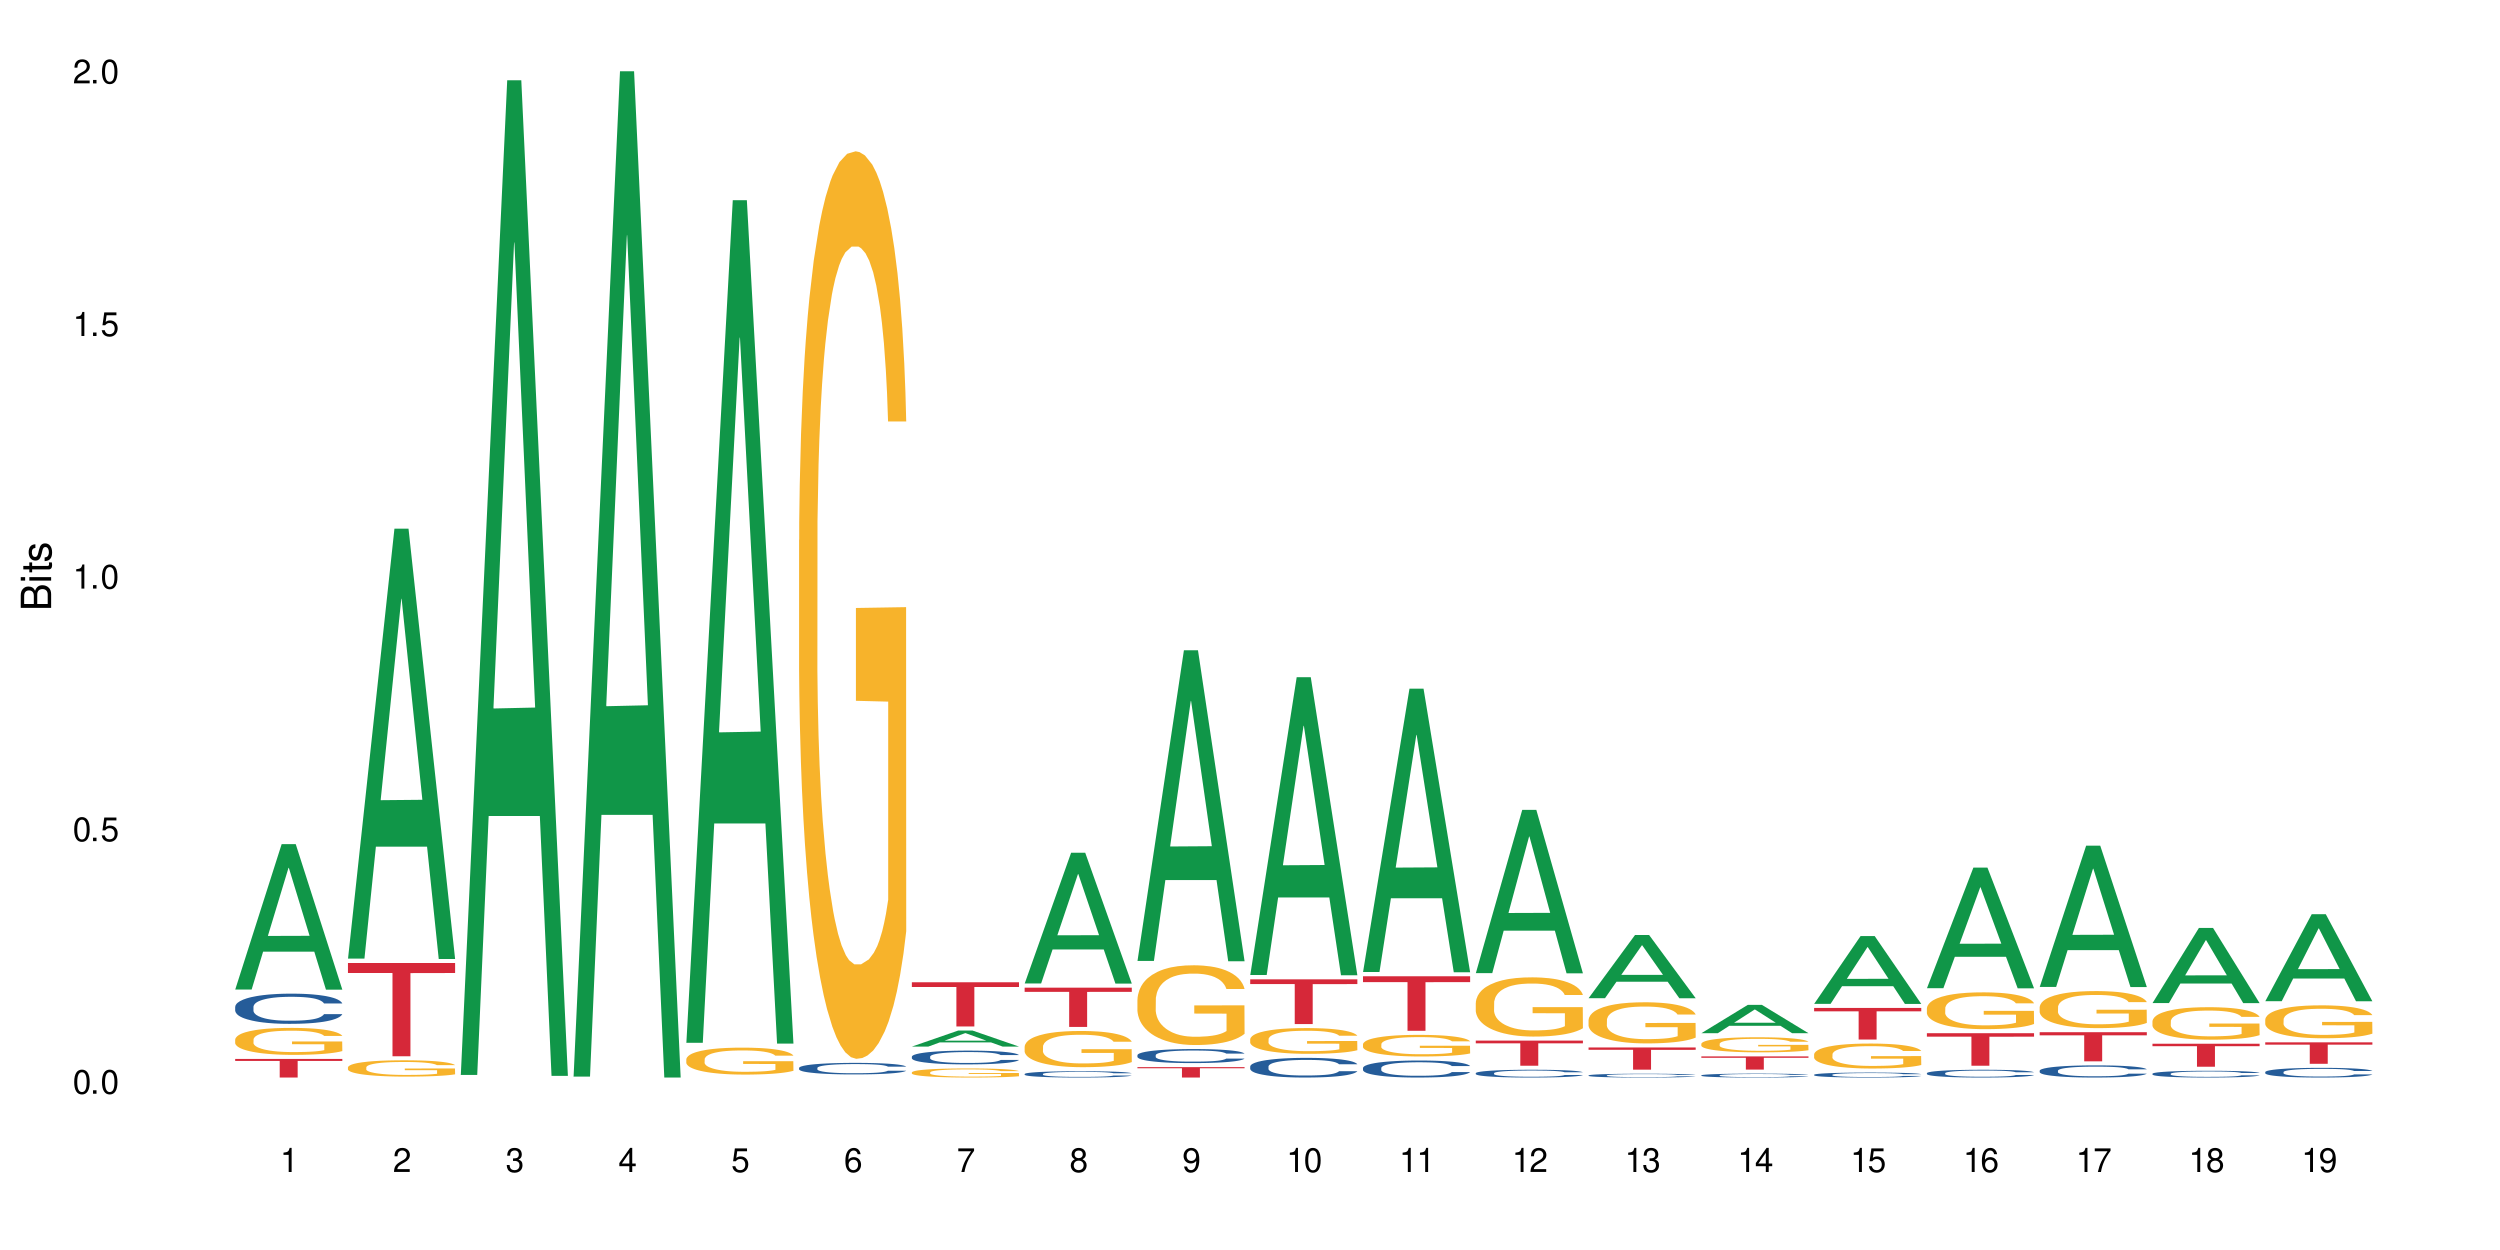 <?xml version="1.0" encoding="UTF-8"?>
<svg xmlns="http://www.w3.org/2000/svg" xmlns:xlink="http://www.w3.org/1999/xlink" width="720" height="360" viewBox="0 0 720 360">
<defs>
<g>
<g id="glyph-0-0">
</g>
<g id="glyph-0-1">
<path d="M 2.641 -6.938 C 2 -6.938 1.422 -6.656 1.078 -6.172 C 0.641 -5.562 0.406 -4.641 0.406 -3.359 C 0.406 -1.016 1.188 0.219 2.641 0.219 C 4.078 0.219 4.859 -1.016 4.859 -3.297 C 4.859 -4.641 4.656 -5.547 4.203 -6.172 C 3.844 -6.656 3.281 -6.938 2.641 -6.938 Z M 2.641 -6.188 C 3.547 -6.188 4 -5.25 4 -3.375 C 4 -1.406 3.562 -0.484 2.625 -0.484 C 1.734 -0.484 1.281 -1.438 1.281 -3.344 C 1.281 -5.25 1.734 -6.188 2.641 -6.188 Z M 2.641 -6.188 "/>
</g>
<g id="glyph-0-2">
<path d="M 1.828 -1 L 0.828 -1 L 0.828 0 L 1.828 0 Z M 1.828 -1 "/>
</g>
<g id="glyph-0-3">
<path d="M 4.562 -6.797 L 1.062 -6.797 L 0.547 -3.094 L 1.328 -3.094 C 1.719 -3.562 2.047 -3.734 2.578 -3.734 C 3.484 -3.734 4.062 -3.109 4.062 -2.094 C 4.062 -1.125 3.484 -0.531 2.578 -0.531 C 1.828 -0.531 1.375 -0.906 1.188 -1.672 L 0.328 -1.672 C 0.453 -1.109 0.547 -0.844 0.75 -0.594 C 1.125 -0.078 1.828 0.219 2.594 0.219 C 3.969 0.219 4.922 -0.781 4.922 -2.219 C 4.922 -3.562 4.031 -4.484 2.719 -4.484 C 2.25 -4.484 1.859 -4.359 1.469 -4.062 L 1.734 -5.969 L 4.562 -5.969 Z M 4.562 -6.797 "/>
</g>
<g id="glyph-0-4">
<path d="M 2.484 -4.938 L 2.484 0 L 3.328 0 L 3.328 -6.938 L 2.766 -6.938 C 2.469 -5.875 2.281 -5.734 0.984 -5.562 L 0.984 -4.938 Z M 2.484 -4.938 "/>
</g>
<g id="glyph-0-5">
<path d="M 4.859 -0.828 L 1.281 -0.828 C 1.359 -1.406 1.672 -1.781 2.5 -2.281 L 3.469 -2.828 C 4.406 -3.344 4.906 -4.062 4.906 -4.906 C 4.906 -5.484 4.672 -6.031 4.266 -6.406 C 3.859 -6.766 3.375 -6.938 2.719 -6.938 C 1.859 -6.938 1.219 -6.625 0.844 -6.031 C 0.609 -5.672 0.5 -5.234 0.484 -4.531 L 1.328 -4.531 C 1.359 -5.016 1.406 -5.281 1.531 -5.516 C 1.75 -5.938 2.188 -6.203 2.703 -6.203 C 3.469 -6.203 4.031 -5.641 4.031 -4.891 C 4.031 -4.344 3.719 -3.859 3.125 -3.516 L 2.234 -3 C 0.812 -2.172 0.406 -1.531 0.328 -0.016 L 4.859 -0.016 Z M 4.859 -0.828 "/>
</g>
<g id="glyph-0-6">
<path d="M 2.125 -3.188 L 2.578 -3.188 C 3.5 -3.188 3.984 -2.766 3.984 -1.922 C 3.984 -1.062 3.469 -0.531 2.594 -0.531 C 1.656 -0.531 1.203 -1 1.156 -2.016 L 0.312 -2.016 C 0.344 -1.453 0.438 -1.094 0.609 -0.781 C 0.953 -0.109 1.625 0.219 2.547 0.219 C 3.953 0.219 4.859 -0.625 4.859 -1.938 C 4.859 -2.828 4.516 -3.297 3.703 -3.594 C 4.344 -3.844 4.656 -4.328 4.656 -5.031 C 4.656 -6.219 3.875 -6.938 2.578 -6.938 C 1.203 -6.938 0.484 -6.172 0.453 -4.703 L 1.297 -4.703 C 1.312 -5.125 1.344 -5.359 1.453 -5.578 C 1.641 -5.969 2.062 -6.203 2.594 -6.203 C 3.344 -6.203 3.797 -5.75 3.797 -5 C 3.797 -4.516 3.609 -4.219 3.25 -4.047 C 3.016 -3.953 2.703 -3.922 2.125 -3.906 Z M 2.125 -3.188 "/>
</g>
<g id="glyph-0-7">
<path d="M 3.141 -1.672 L 3.141 0 L 3.984 0 L 3.984 -1.672 L 4.984 -1.672 L 4.984 -2.438 L 3.984 -2.438 L 3.984 -6.938 L 3.359 -6.938 L 0.266 -2.578 L 0.266 -1.672 Z M 3.141 -2.438 L 1 -2.438 L 3.141 -5.5 Z M 3.141 -2.438 "/>
</g>
<g id="glyph-0-8">
<path d="M 4.781 -5.125 C 4.609 -6.266 3.891 -6.938 2.844 -6.938 C 2.094 -6.938 1.422 -6.578 1.031 -5.953 C 0.594 -5.266 0.406 -4.422 0.406 -3.172 C 0.406 -2 0.578 -1.25 0.984 -0.641 C 1.359 -0.078 1.953 0.219 2.703 0.219 C 3.984 0.219 4.922 -0.75 4.922 -2.094 C 4.922 -3.375 4.062 -4.281 2.844 -4.281 C 2.172 -4.281 1.641 -4.031 1.281 -3.516 C 1.281 -5.234 1.828 -6.188 2.797 -6.188 C 3.391 -6.188 3.797 -5.797 3.938 -5.125 Z M 2.734 -3.531 C 3.547 -3.531 4.062 -2.953 4.062 -2.031 C 4.062 -1.156 3.484 -0.531 2.703 -0.531 C 1.922 -0.531 1.328 -1.188 1.328 -2.078 C 1.328 -2.938 1.906 -3.531 2.734 -3.531 Z M 2.734 -3.531 "/>
</g>
<g id="glyph-0-9">
<path d="M 4.984 -6.797 L 0.438 -6.797 L 0.438 -5.969 L 4.109 -5.969 C 2.5 -3.656 1.828 -2.234 1.328 0 L 2.219 0 C 2.594 -2.172 3.453 -4.047 4.984 -6.094 Z M 4.984 -6.797 "/>
</g>
<g id="glyph-0-10">
<path d="M 3.75 -3.656 C 4.469 -4.094 4.688 -4.438 4.688 -5.078 C 4.688 -6.172 3.844 -6.938 2.641 -6.938 C 1.438 -6.938 0.594 -6.172 0.594 -5.094 C 0.594 -4.438 0.812 -4.094 1.516 -3.656 C 0.734 -3.266 0.359 -2.703 0.359 -1.922 C 0.359 -0.656 1.281 0.219 2.641 0.219 C 3.984 0.219 4.922 -0.656 4.922 -1.922 C 4.922 -2.703 4.531 -3.266 3.75 -3.656 Z M 2.641 -6.188 C 3.359 -6.188 3.812 -5.75 3.812 -5.062 C 3.812 -4.406 3.344 -3.984 2.641 -3.984 C 1.922 -3.984 1.453 -4.406 1.453 -5.078 C 1.453 -5.75 1.922 -6.188 2.641 -6.188 Z M 2.641 -3.266 C 3.484 -3.266 4.062 -2.719 4.062 -1.906 C 4.062 -1.078 3.484 -0.531 2.625 -0.531 C 1.797 -0.531 1.219 -1.094 1.219 -1.906 C 1.219 -2.719 1.781 -3.266 2.641 -3.266 Z M 2.641 -3.266 "/>
</g>
<g id="glyph-0-11">
<path d="M 0.516 -1.578 C 0.672 -0.453 1.406 0.219 2.438 0.219 C 3.188 0.219 3.859 -0.141 4.266 -0.766 C 4.688 -1.453 4.891 -2.297 4.891 -3.547 C 4.891 -4.719 4.703 -5.453 4.312 -6.078 C 3.938 -6.641 3.344 -6.938 2.594 -6.938 C 1.297 -6.938 0.359 -5.969 0.359 -4.625 C 0.359 -3.344 1.234 -2.453 2.453 -2.453 C 3.094 -2.453 3.578 -2.672 4.016 -3.203 C 4 -1.484 3.469 -0.531 2.5 -0.531 C 1.906 -0.531 1.484 -0.906 1.359 -1.578 Z M 2.578 -6.203 C 3.375 -6.203 3.969 -5.531 3.969 -4.641 C 3.969 -3.797 3.391 -3.188 2.547 -3.188 C 1.734 -3.188 1.234 -3.766 1.234 -4.688 C 1.234 -5.562 1.797 -6.203 2.578 -6.203 Z M 2.578 -6.203 "/>
</g>
<g id="glyph-1-0">
</g>
<g id="glyph-1-1">
<path d="M 0 -0.953 L 0 -4.891 C 0 -5.719 -0.234 -6.344 -0.734 -6.797 C -1.188 -7.234 -1.812 -7.469 -2.5 -7.469 C -3.547 -7.469 -4.188 -7 -4.625 -5.875 C -4.984 -6.688 -5.625 -7.094 -6.531 -7.094 C -7.172 -7.094 -7.734 -6.859 -8.141 -6.391 C -8.562 -5.922 -8.75 -5.344 -8.75 -4.5 L -8.75 -0.953 Z M -4.984 -2.062 L -7.766 -2.062 L -7.766 -4.219 C -7.766 -4.844 -7.688 -5.203 -7.453 -5.5 C -7.219 -5.812 -6.859 -5.969 -6.375 -5.969 C -5.891 -5.969 -5.531 -5.812 -5.297 -5.5 C -5.062 -5.203 -4.984 -4.844 -4.984 -4.219 Z M -0.984 -2.062 L -4 -2.062 L -4 -4.781 C -4 -5.766 -3.438 -6.359 -2.484 -6.359 C -1.547 -6.359 -0.984 -5.766 -0.984 -4.781 Z M -0.984 -2.062 "/>
</g>
<g id="glyph-1-2">
<path d="M -6.281 -1.797 L -6.281 -0.797 L 0 -0.797 L 0 -1.797 Z M -8.75 -1.797 L -8.75 -0.797 L -7.484 -0.797 L -7.484 -1.797 Z M -8.75 -1.797 "/>
</g>
<g id="glyph-1-3">
<path d="M -6.281 -3.047 L -6.281 -2.016 L -8.016 -2.016 L -8.016 -1.016 L -6.281 -1.016 L -6.281 -0.172 L -5.469 -0.172 L -5.469 -1.016 L -0.719 -1.016 C -0.078 -1.016 0.281 -1.453 0.281 -2.234 C 0.281 -2.5 0.25 -2.719 0.188 -3.047 L -0.641 -3.047 C -0.609 -2.906 -0.594 -2.766 -0.594 -2.562 C -0.594 -2.141 -0.719 -2.016 -1.156 -2.016 L -5.469 -2.016 L -5.469 -3.047 Z M -6.281 -3.047 "/>
</g>
<g id="glyph-1-4">
<path d="M -4.531 -5.25 C -5.766 -5.25 -6.469 -4.422 -6.469 -2.969 C -6.469 -1.516 -5.719 -0.562 -4.547 -0.562 C -3.562 -0.562 -3.094 -1.062 -2.734 -2.562 L -2.516 -3.484 C -2.344 -4.188 -2.094 -4.469 -1.641 -4.469 C -1.047 -4.469 -0.641 -3.875 -0.641 -3 C -0.641 -2.453 -0.797 -2 -1.062 -1.75 C -1.25 -1.594 -1.422 -1.531 -1.875 -1.469 L -1.875 -0.406 C -0.422 -0.453 0.281 -1.266 0.281 -2.922 C 0.281 -4.5 -0.5 -5.516 -1.719 -5.516 C -2.656 -5.516 -3.172 -4.984 -3.469 -3.734 L -3.703 -2.766 C -3.891 -1.953 -4.156 -1.609 -4.594 -1.609 C -5.188 -1.609 -5.547 -2.125 -5.547 -2.938 C -5.547 -3.75 -5.203 -4.172 -4.531 -4.203 Z M -4.531 -5.25 "/>
</g>
</g>
</defs>
<rect x="-72" y="-36" width="864" height="432" fill="rgb(100%, 100%, 100%)" fill-opacity="1"/>
<path fill-rule="nonzero" fill="rgb(6.275%, 58.824%, 28.235%)" fill-opacity="1" d="M 67.73 284.977 L 67.766 284.938 L 81.117 243.109 L 85.172 243.109 L 98.59 285.016 L 93.875 285.016 L 90.512 274.078 L 75.773 274.078 L 72.477 284.977 L 67.73 284.977 L 77.191 269.551 L 89.16 269.512 L 83.191 249.953 L 83.125 249.914 L 83.059 250.035 L 77.16 269.512 L 77.191 269.551 Z M 67.73 284.977 "/>
<path fill-rule="nonzero" fill="rgb(14.51%, 36.078%, 60%)" fill-opacity="1" d="M 67.73 289.961 L 67.77 289.953 L 67.77 289.762 L 67.883 289.461 L 68.145 289.078 L 68.41 288.816 L 69.086 288.348 L 70.027 287.895 L 71.004 287.547 L 71.719 287.34 L 72.359 287.18 L 73.828 286.887 L 74.77 286.734 L 75.785 286.602 L 77.027 286.465 L 77.93 286.387 L 79.961 286.258 L 81.465 286.203 L 82.633 286.18 L 85.152 286.18 L 86.66 286.211 L 87.75 286.25 L 88.953 286.316 L 89.969 286.387 L 91.738 286.562 L 93.32 286.785 L 94.035 286.91 L 95.164 287.156 L 96.027 287.395 L 96.633 287.602 L 97.309 287.895 L 97.91 288.254 L 98.363 288.656 L 98.59 289 L 93.32 289 L 93.055 288.68 L 92.754 288.434 L 92.191 288.109 L 91.625 287.879 L 90.836 287.648 L 90.121 287.5 L 89.145 287.348 L 88.277 287.254 L 87.375 287.18 L 86.508 287.133 L 84.852 287.086 L 82.934 287.086 L 82.219 287.102 L 80.75 287.164 L 79.961 287.219 L 78.832 287.332 L 78.043 287.434 L 77.102 287.594 L 76.461 287.73 L 75.672 287.934 L 75.105 288.117 L 74.469 288.379 L 74.09 288.578 L 73.75 288.801 L 73.449 289.062 L 73.227 289.34 L 73.074 289.633 L 73 289.922 L 73 291.152 L 73.074 291.438 L 73.262 291.77 L 73.75 292.254 L 74.469 292.676 L 75.293 293.008 L 76.086 293.246 L 76.535 293.359 L 77.137 293.484 L 78.078 293.645 L 79.434 293.805 L 80.223 293.867 L 81.43 293.93 L 82.672 293.961 L 84.324 293.961 L 85.793 293.93 L 86.773 293.891 L 87.789 293.828 L 89.18 293.691 L 90.047 293.566 L 90.797 293.414 L 91.363 293.262 L 91.738 293.137 L 92.305 292.891 L 92.754 292.621 L 93.094 292.344 L 93.32 292.074 L 98.59 292.074 L 98.363 292.391 L 98.023 292.699 L 97.684 292.93 L 97.156 293.207 L 96.555 293.453 L 95.691 293.73 L 94.977 293.914 L 94.035 294.113 L 93.168 294.266 L 92.227 294.398 L 90.836 294.559 L 89.934 294.637 L 88.953 294.707 L 87.789 294.773 L 86.32 294.828 L 84.738 294.859 L 83.273 294.867 L 81.691 294.852 L 80.523 294.82 L 78.984 294.75 L 77.062 294.605 L 75.672 294.453 L 74.578 294.305 L 73.641 294.145 L 72.586 293.93 L 71.23 293.582 L 70.402 293.312 L 69.84 293.09 L 69.199 292.777 L 68.746 292.5 L 68.219 292.055 L 67.844 291.492 L 67.73 291.055 Z M 67.73 289.961 "/>
<path fill-rule="nonzero" fill="rgb(96.863%, 70.196%, 16.863%)" fill-opacity="1" d="M 67.73 299.359 L 67.77 299.352 L 67.77 299.211 L 67.918 298.891 L 68.297 298.453 L 68.785 298.09 L 69.312 297.805 L 69.648 297.656 L 70.215 297.445 L 70.703 297.289 L 71.945 296.969 L 73.527 296.672 L 74.391 296.543 L 75.371 296.422 L 76.762 296.285 L 77.402 296.238 L 79.359 296.125 L 81.578 296.055 L 84.023 296.031 L 85.152 296.039 L 86.695 296.066 L 88.805 296.145 L 90.008 296.215 L 90.949 296.285 L 91.926 296.379 L 93.133 296.52 L 94.262 296.691 L 95.164 296.863 L 96.066 297.074 L 96.82 297.301 L 97.461 297.551 L 98.023 297.848 L 98.363 298.098 L 98.59 298.344 L 93.355 298.344 L 93.055 298.098 L 92.719 297.906 L 92.152 297.672 L 91.59 297.5 L 91.023 297.367 L 89.969 297.18 L 89.066 297.066 L 87.938 296.969 L 86.848 296.906 L 85.605 296.863 L 84.852 296.848 L 82.859 296.848 L 81.051 296.898 L 80 296.953 L 79.246 297.012 L 78.191 297.117 L 77.551 297.203 L 77.176 297.258 L 76.047 297.48 L 75.293 297.68 L 74.879 297.812 L 74.355 298.027 L 73.977 298.219 L 73.562 298.5 L 73.34 298.715 L 73.035 299.195 L 73 300.473 L 73.113 300.742 L 73.34 301.035 L 73.641 301.289 L 74.09 301.559 L 74.543 301.766 L 75.332 302.043 L 76.008 302.227 L 76.535 302.348 L 77.551 302.539 L 77.965 302.602 L 78.945 302.73 L 79.961 302.832 L 81.203 302.914 L 82.145 302.957 L 83.648 302.992 L 85.566 302.992 L 87.824 302.953 L 89.254 302.895 L 90.234 302.836 L 90.875 302.789 L 91.664 302.711 L 92.227 302.641 L 92.754 302.562 L 93.395 302.441 L 93.395 300.742 L 84.102 300.738 L 84.102 299.941 L 98.551 299.934 L 98.59 302.711 L 97.797 302.902 L 96.82 303.086 L 95.879 303.227 L 94.898 303.348 L 93.508 303.484 L 92.379 303.57 L 90.648 303.668 L 89.066 303.73 L 87.41 303.773 L 85.945 303.797 L 84.215 303.805 L 82.672 303.789 L 81.016 303.746 L 79.699 303.688 L 78.492 303.617 L 77.289 303.527 L 75.785 303.379 L 74.805 303.258 L 73.789 303.105 L 72.773 302.93 L 71.871 302.738 L 71.27 302.59 L 70.668 302.418 L 70.027 302.207 L 69.426 301.965 L 68.973 301.746 L 68.559 301.496 L 68.258 301.262 L 67.957 300.941 L 67.805 300.688 L 67.73 300.469 Z M 67.73 299.359 "/>
<path fill-rule="nonzero" fill="rgb(83.922%, 15.686%, 22.353%)" fill-opacity="1" d="M 67.73 304.965 L 98.59 304.965 L 98.59 305.543 L 85.727 305.547 L 85.727 310.332 L 80.555 310.332 L 80.555 305.551 L 80.48 305.543 L 67.73 305.543 Z M 67.73 304.965 "/>
<path fill-rule="nonzero" fill="rgb(6.275%, 58.824%, 28.235%)" fill-opacity="1" d="M 100.211 276.074 L 100.246 275.957 L 113.598 152.254 L 117.652 152.254 L 131.07 276.191 L 126.355 276.191 L 122.992 243.836 L 108.258 243.836 L 104.961 276.074 L 100.211 276.074 L 109.672 230.453 L 121.641 230.34 L 115.672 172.5 L 115.609 172.383 L 115.543 172.734 L 109.641 230.34 L 109.672 230.453 Z M 100.211 276.074 "/>
<path fill-rule="nonzero" fill="rgb(96.863%, 70.196%, 16.863%)" fill-opacity="1" d="M 100.211 307.375 L 100.25 307.371 L 100.25 307.285 L 100.398 307.094 L 100.777 306.828 L 101.266 306.605 L 101.793 306.434 L 102.133 306.344 L 102.695 306.215 L 103.184 306.121 L 104.426 305.93 L 106.008 305.746 L 106.871 305.672 L 107.852 305.598 L 109.242 305.516 L 109.883 305.484 L 111.84 305.418 L 114.059 305.375 L 116.508 305.359 L 117.637 305.367 L 119.18 305.383 L 121.285 305.43 L 122.488 305.473 L 123.43 305.516 L 124.41 305.57 L 125.613 305.656 L 126.742 305.762 L 127.645 305.863 L 128.547 305.992 L 129.301 306.129 L 129.941 306.281 L 130.504 306.461 L 130.844 306.613 L 131.07 306.762 L 125.84 306.762 L 125.539 306.613 L 125.199 306.496 L 124.633 306.355 L 124.07 306.25 L 123.504 306.168 L 122.453 306.059 L 121.547 305.988 L 120.418 305.93 L 119.328 305.891 L 118.086 305.863 L 117.332 305.855 L 115.34 305.855 L 113.531 305.887 L 112.48 305.918 L 111.727 305.953 L 110.672 306.02 L 110.035 306.07 L 109.656 306.105 L 108.527 306.238 L 107.777 306.359 L 107.363 306.441 L 106.836 306.57 L 106.457 306.684 L 106.043 306.855 L 105.82 306.984 L 105.52 307.277 L 105.48 308.051 L 105.594 308.215 L 105.82 308.391 L 106.121 308.543 L 106.57 308.707 L 107.023 308.832 L 107.812 309 L 108.492 309.113 L 109.016 309.184 L 110.035 309.301 L 110.449 309.34 L 111.426 309.418 L 112.441 309.477 L 113.684 309.527 L 114.625 309.555 L 116.129 309.574 L 118.051 309.574 L 120.309 309.551 L 121.738 309.516 L 122.715 309.48 L 123.355 309.453 L 124.145 309.402 L 124.711 309.359 L 125.234 309.312 L 125.875 309.242 L 125.875 308.215 L 116.582 308.211 L 116.582 307.73 L 131.031 307.723 L 131.07 309.402 L 130.277 309.52 L 129.301 309.633 L 128.359 309.719 L 127.383 309.789 L 125.988 309.871 L 124.859 309.926 L 123.129 309.984 L 121.547 310.023 L 119.895 310.047 L 118.426 310.062 L 116.695 310.066 L 115.152 310.059 L 113.496 310.031 L 112.18 309.996 L 110.973 309.953 L 109.77 309.898 L 108.266 309.809 L 107.285 309.734 L 106.27 309.645 L 105.254 309.539 L 104.352 309.422 L 103.75 309.332 L 103.148 309.227 L 102.508 309.098 L 101.906 308.953 L 101.453 308.82 L 101.039 308.668 L 100.738 308.527 L 100.438 308.336 L 100.289 308.18 L 100.211 308.047 Z M 100.211 307.375 "/>
<path fill-rule="nonzero" fill="rgb(83.922%, 15.686%, 22.353%)" fill-opacity="1" d="M 100.211 277.352 L 131.07 277.352 L 131.07 280.227 L 118.207 280.254 L 118.207 304.199 L 113.035 304.199 L 113.035 280.277 L 112.961 280.227 L 100.211 280.227 Z M 100.211 277.352 "/>
<path fill-rule="nonzero" fill="rgb(6.275%, 58.824%, 28.235%)" fill-opacity="1" d="M 132.691 309.582 L 132.727 309.312 L 146.078 23.125 L 150.133 23.125 L 163.551 309.848 L 158.836 309.848 L 155.473 235.004 L 140.738 235.004 L 137.441 309.582 L 132.691 309.582 L 142.156 204.043 L 154.121 203.773 L 148.156 69.969 L 148.09 69.699 L 148.023 70.508 L 142.121 203.773 L 142.156 204.043 Z M 132.691 309.582 "/>
<path fill-rule="nonzero" fill="rgb(6.275%, 58.824%, 28.235%)" fill-opacity="1" d="M 165.176 310.059 L 165.207 309.789 L 178.559 20.527 L 182.613 20.527 L 196.031 310.332 L 191.316 310.332 L 187.953 234.684 L 173.219 234.684 L 169.922 310.059 L 165.176 310.059 L 174.637 203.391 L 186.602 203.117 L 180.637 67.875 L 180.57 67.602 L 180.504 68.418 L 174.602 203.117 L 174.637 203.391 Z M 165.176 310.059 "/>
<path fill-rule="nonzero" fill="rgb(6.275%, 58.824%, 28.235%)" fill-opacity="1" d="M 197.656 300.324 L 197.688 300.098 L 211.039 57.664 L 215.094 57.664 L 228.512 300.555 L 223.797 300.555 L 220.434 237.152 L 205.699 237.152 L 202.402 300.324 L 197.656 300.324 L 207.117 210.922 L 219.082 210.695 L 213.117 97.348 L 213.051 97.117 L 212.984 97.801 L 207.082 210.695 L 207.117 210.922 Z M 197.656 300.324 "/>
<path fill-rule="nonzero" fill="rgb(96.863%, 70.196%, 16.863%)" fill-opacity="1" d="M 197.656 305.043 L 197.691 305.035 L 197.691 304.895 L 197.844 304.574 L 198.219 304.137 L 198.707 303.773 L 199.234 303.488 L 199.574 303.34 L 200.141 303.129 L 200.629 302.973 L 201.871 302.652 L 203.449 302.355 L 204.316 302.227 L 205.293 302.105 L 206.688 301.973 L 207.324 301.922 L 209.281 301.809 L 211.504 301.738 L 213.949 301.719 L 215.078 301.723 L 216.621 301.754 L 218.727 301.832 L 219.934 301.902 L 220.875 301.973 L 221.852 302.066 L 223.055 302.207 L 224.184 302.375 L 225.086 302.547 L 225.992 302.758 L 226.742 302.988 L 227.383 303.234 L 227.949 303.531 L 228.285 303.781 L 228.512 304.027 L 223.281 304.027 L 222.98 303.781 L 222.641 303.59 L 222.078 303.355 L 221.512 303.184 L 220.949 303.051 L 219.895 302.867 L 218.992 302.754 L 217.863 302.652 L 216.77 302.59 L 215.531 302.547 L 214.777 302.531 L 212.781 302.531 L 210.977 302.582 L 209.922 302.641 L 209.172 302.695 L 208.117 302.801 L 207.477 302.887 L 207.102 302.945 L 205.973 303.164 L 205.219 303.363 L 204.805 303.496 L 204.277 303.711 L 203.902 303.902 L 203.488 304.184 L 203.262 304.398 L 202.961 304.879 L 202.922 306.156 L 203.035 306.426 L 203.262 306.715 L 203.562 306.973 L 204.016 307.242 L 204.465 307.445 L 205.258 307.723 L 205.934 307.906 L 206.461 308.027 L 207.477 308.219 L 207.891 308.285 L 208.867 308.41 L 209.887 308.512 L 211.125 308.594 L 212.066 308.637 L 213.574 308.672 L 215.492 308.672 L 217.75 308.633 L 219.18 308.574 L 220.156 308.52 L 220.797 308.469 L 221.59 308.391 L 222.152 308.32 L 222.68 308.242 L 223.32 308.121 L 223.32 306.426 L 214.023 306.418 L 214.023 305.625 L 228.473 305.617 L 228.512 308.391 L 227.723 308.582 L 226.742 308.766 L 225.801 308.906 L 224.824 309.027 L 223.434 309.164 L 222.305 309.25 L 220.57 309.348 L 218.992 309.41 L 217.336 309.453 L 215.867 309.477 L 214.137 309.48 L 212.594 309.469 L 210.938 309.426 L 209.621 309.367 L 208.418 309.297 L 207.215 309.207 L 205.707 309.055 L 204.73 308.938 L 203.715 308.789 L 202.699 308.609 L 201.793 308.418 L 201.191 308.27 L 200.59 308.098 L 199.949 307.887 L 199.348 307.645 L 198.898 307.426 L 198.484 307.176 L 198.184 306.945 L 197.883 306.625 L 197.73 306.367 L 197.656 306.148 Z M 197.656 305.043 "/>
<path fill-rule="nonzero" fill="rgb(14.51%, 36.078%, 60%)" fill-opacity="1" d="M 230.137 307.559 L 230.172 307.555 L 230.172 307.48 L 230.285 307.367 L 230.551 307.219 L 230.812 307.121 L 231.492 306.941 L 232.43 306.766 L 233.41 306.633 L 234.125 306.555 L 234.766 306.492 L 236.23 306.383 L 237.172 306.324 L 238.188 306.273 L 239.43 306.219 L 240.336 306.191 L 242.367 306.141 L 243.871 306.121 L 245.039 306.109 L 247.559 306.109 L 249.062 306.125 L 250.156 306.137 L 251.359 306.164 L 252.375 306.191 L 254.145 306.258 L 255.727 306.344 L 256.441 306.391 L 257.57 306.484 L 258.434 306.574 L 259.035 306.656 L 259.715 306.766 L 260.316 306.902 L 260.766 307.059 L 260.992 307.191 L 255.727 307.191 L 255.461 307.066 L 255.16 306.973 L 254.598 306.848 L 254.031 306.762 L 253.242 306.672 L 252.527 306.617 L 251.547 306.559 L 250.684 306.52 L 249.777 306.492 L 248.914 306.477 L 247.258 306.457 L 245.34 306.457 L 244.625 306.465 L 243.156 306.488 L 242.367 306.508 L 241.238 306.551 L 240.445 306.59 L 239.508 306.652 L 238.867 306.703 L 238.078 306.781 L 237.512 306.852 L 236.871 306.953 L 236.496 307.027 L 236.156 307.113 L 235.855 307.215 L 235.629 307.32 L 235.48 307.434 L 235.406 307.543 L 235.406 308.012 L 235.48 308.121 L 235.668 308.25 L 236.156 308.434 L 236.871 308.598 L 237.699 308.723 L 238.488 308.816 L 238.941 308.859 L 239.543 308.906 L 240.484 308.969 L 241.84 309.027 L 242.629 309.051 L 243.832 309.078 L 245.074 309.09 L 246.73 309.09 L 248.199 309.078 L 249.176 309.062 L 250.191 309.035 L 251.586 308.984 L 252.449 308.938 L 253.203 308.879 L 253.77 308.82 L 254.145 308.773 L 254.707 308.68 L 255.16 308.574 L 255.5 308.469 L 255.727 308.367 L 260.992 308.367 L 260.766 308.488 L 260.43 308.605 L 260.09 308.695 L 259.562 308.801 L 258.961 308.895 L 258.094 309 L 257.379 309.07 L 256.441 309.145 L 255.574 309.203 L 254.633 309.254 L 253.242 309.316 L 252.34 309.348 L 251.359 309.375 L 250.191 309.398 L 248.727 309.418 L 247.145 309.434 L 245.676 309.434 L 244.098 309.43 L 242.93 309.418 L 241.387 309.391 L 239.469 309.336 L 238.078 309.277 L 236.984 309.219 L 236.043 309.16 L 234.992 309.078 L 233.637 308.941 L 232.809 308.84 L 232.242 308.754 L 231.605 308.637 L 231.152 308.531 L 230.625 308.359 L 230.25 308.145 L 230.137 307.977 Z M 230.137 307.559 "/>
<path fill-rule="nonzero" fill="rgb(96.863%, 70.196%, 16.863%)" fill-opacity="1" d="M 230.137 155.523 L 230.172 155.285 L 230.172 150.512 L 230.324 139.77 L 230.699 124.969 L 231.191 112.797 L 231.715 103.25 L 232.055 98.234 L 232.621 91.074 L 233.109 85.824 L 234.352 75.082 L 235.93 65.055 L 236.797 60.762 L 237.773 56.703 L 239.168 52.168 L 239.809 50.496 L 241.766 46.676 L 243.984 44.289 L 246.43 43.574 L 247.559 43.812 L 249.102 44.766 L 251.211 47.395 L 252.414 49.781 L 253.355 52.168 L 254.332 55.27 L 255.535 60.043 L 256.664 65.773 L 257.57 71.5 L 258.473 78.664 L 259.223 86.301 L 259.863 94.656 L 260.43 104.68 L 260.766 113.035 L 260.992 121.391 L 255.762 121.391 L 255.461 113.035 L 255.121 106.59 L 254.559 98.715 L 253.992 92.984 L 253.43 88.449 L 252.375 82.242 L 251.473 78.422 L 250.344 75.082 L 249.254 72.934 L 248.012 71.5 L 247.258 71.023 L 245.262 71.023 L 243.457 72.695 L 242.402 74.605 L 241.652 76.516 L 240.598 80.094 L 239.957 82.957 L 239.582 84.867 L 238.453 92.27 L 237.699 98.953 L 237.285 103.488 L 236.758 110.648 L 236.383 117.094 L 235.969 126.641 L 235.742 133.801 L 235.441 150.031 L 235.406 193 L 235.516 202.07 L 235.742 211.855 L 236.043 220.449 L 236.496 229.52 L 236.945 236.441 L 237.738 245.75 L 238.414 251.957 L 238.941 256.016 L 239.957 262.461 L 240.371 264.605 L 241.352 268.902 L 242.367 272.246 L 243.609 275.109 L 244.547 276.543 L 246.055 277.734 L 247.973 277.734 L 250.23 276.305 L 251.66 274.395 L 252.641 272.484 L 253.277 270.812 L 254.07 268.188 L 254.633 265.801 L 255.16 263.176 L 255.801 259.117 L 255.801 202.07 L 246.504 201.828 L 246.504 175.098 L 260.957 174.855 L 260.992 268.188 L 260.203 274.633 L 259.223 280.84 L 258.285 285.613 L 257.305 289.672 L 255.914 294.207 L 254.785 297.07 L 253.055 300.41 L 251.473 302.559 L 249.816 303.992 L 248.348 304.707 L 246.617 304.945 L 245.074 304.469 L 243.418 303.039 L 242.102 301.129 L 240.898 298.742 L 239.695 295.637 L 238.188 290.625 L 237.211 286.566 L 236.195 281.555 L 235.18 275.586 L 234.277 269.141 L 233.672 264.129 L 233.07 258.402 L 232.43 251.242 L 231.828 243.125 L 231.379 235.727 L 230.965 227.371 L 230.664 219.492 L 230.363 208.754 L 230.211 200.16 L 230.137 192.758 Z M 230.137 155.523 "/>
<path fill-rule="nonzero" fill="rgb(6.275%, 58.824%, 28.235%)" fill-opacity="1" d="M 262.617 301.414 L 262.648 301.41 L 276 296.785 L 280.059 296.785 L 293.473 301.418 L 288.762 301.418 L 285.398 300.207 L 270.66 300.207 L 267.363 301.414 L 262.617 301.414 L 272.078 299.707 L 284.047 299.703 L 278.078 297.539 L 278.012 297.535 L 277.945 297.551 L 272.047 299.703 L 272.078 299.707 Z M 262.617 301.414 "/>
<path fill-rule="nonzero" fill="rgb(14.51%, 36.078%, 60%)" fill-opacity="1" d="M 262.617 304.309 L 262.656 304.305 L 262.656 304.215 L 262.77 304.078 L 263.031 303.906 L 263.293 303.785 L 263.973 303.57 L 264.914 303.363 L 265.891 303.207 L 266.605 303.113 L 267.246 303.039 L 268.715 302.906 L 269.652 302.836 L 270.672 302.773 L 271.91 302.711 L 272.816 302.676 L 274.848 302.617 L 276.352 302.594 L 277.52 302.582 L 280.039 302.582 L 281.547 302.598 L 282.637 302.613 L 283.84 302.645 L 284.855 302.676 L 286.625 302.758 L 288.207 302.859 L 288.922 302.914 L 290.051 303.027 L 290.914 303.137 L 291.516 303.23 L 292.195 303.363 L 292.797 303.527 L 293.25 303.715 L 293.473 303.867 L 288.207 303.867 L 287.941 303.723 L 287.641 303.613 L 287.078 303.465 L 286.512 303.359 L 285.723 303.254 L 285.008 303.184 L 284.027 303.113 L 283.164 303.07 L 282.262 303.039 L 281.395 303.016 L 279.738 302.996 L 277.82 302.996 L 277.105 303.004 L 275.637 303.031 L 274.848 303.059 L 273.719 303.109 L 272.93 303.156 L 271.988 303.227 L 271.348 303.289 L 270.559 303.383 L 269.992 303.465 L 269.352 303.586 L 268.977 303.676 L 268.637 303.777 L 268.336 303.898 L 268.109 304.023 L 267.961 304.16 L 267.887 304.289 L 267.887 304.852 L 267.961 304.98 L 268.148 305.133 L 268.637 305.355 L 269.352 305.547 L 270.18 305.699 L 270.973 305.809 L 271.422 305.859 L 272.023 305.914 L 272.965 305.988 L 274.32 306.062 L 275.109 306.09 L 276.316 306.117 L 277.555 306.133 L 279.211 306.133 L 280.68 306.117 L 281.656 306.102 L 282.676 306.07 L 284.066 306.012 L 284.934 305.953 L 285.684 305.883 L 286.25 305.816 L 286.625 305.758 L 287.191 305.645 L 287.641 305.52 L 287.98 305.395 L 288.207 305.27 L 293.473 305.27 L 293.25 305.414 L 292.91 305.559 L 292.57 305.664 L 292.043 305.789 L 291.441 305.902 L 290.578 306.027 L 289.863 306.113 L 288.922 306.203 L 288.055 306.27 L 287.113 306.332 L 285.723 306.406 L 284.82 306.441 L 283.84 306.473 L 282.676 306.504 L 281.207 306.527 L 279.625 306.543 L 278.16 306.547 L 276.578 306.539 L 275.41 306.523 L 273.867 306.492 L 271.949 306.426 L 270.559 306.359 L 269.465 306.289 L 268.523 306.215 L 267.473 306.117 L 266.117 305.961 L 265.289 305.836 L 264.723 305.734 L 264.086 305.594 L 263.633 305.465 L 263.105 305.266 L 262.73 305.008 L 262.617 304.809 Z M 262.617 304.309 "/>
<path fill-rule="nonzero" fill="rgb(96.863%, 70.196%, 16.863%)" fill-opacity="1" d="M 262.617 308.832 L 262.656 308.832 L 262.656 308.781 L 262.805 308.676 L 263.18 308.527 L 263.672 308.406 L 264.199 308.309 L 264.535 308.258 L 265.102 308.188 L 265.59 308.133 L 266.832 308.027 L 268.414 307.926 L 269.277 307.883 L 270.258 307.844 L 271.648 307.797 L 272.289 307.781 L 274.246 307.742 L 276.465 307.719 L 278.91 307.711 L 280.039 307.711 L 281.582 307.723 L 283.691 307.75 L 284.895 307.773 L 285.836 307.797 L 286.812 307.828 L 288.02 307.875 L 289.148 307.934 L 290.051 307.992 L 290.953 308.062 L 291.707 308.141 L 292.344 308.223 L 292.91 308.324 L 293.25 308.406 L 293.473 308.492 L 288.242 308.492 L 287.941 308.406 L 287.605 308.344 L 287.039 308.262 L 286.477 308.207 L 285.91 308.16 L 284.855 308.098 L 283.953 308.059 L 282.824 308.027 L 281.734 308.004 L 280.492 307.992 L 279.738 307.984 L 277.746 307.984 L 275.938 308.004 L 274.883 308.023 L 274.133 308.039 L 273.078 308.078 L 272.438 308.105 L 272.062 308.125 L 270.934 308.199 L 270.18 308.266 L 269.766 308.312 L 269.238 308.383 L 268.863 308.449 L 268.449 308.543 L 268.223 308.617 L 267.922 308.777 L 267.887 309.211 L 268 309.301 L 268.223 309.398 L 268.523 309.484 L 268.977 309.574 L 269.43 309.645 L 270.219 309.738 L 270.895 309.801 L 271.422 309.84 L 272.438 309.906 L 272.852 309.93 L 273.832 309.973 L 274.848 310.004 L 276.09 310.031 L 277.031 310.047 L 278.535 310.059 L 280.453 310.059 L 282.711 310.047 L 284.141 310.027 L 285.121 310.008 L 285.762 309.988 L 286.551 309.965 L 287.113 309.941 L 287.641 309.914 L 288.281 309.871 L 288.281 309.301 L 278.988 309.297 L 278.988 309.031 L 293.438 309.027 L 293.473 309.965 L 292.684 310.027 L 291.707 310.09 L 290.766 310.137 L 289.785 310.18 L 288.395 310.227 L 287.266 310.254 L 285.535 310.285 L 283.953 310.309 L 282.297 310.324 L 280.832 310.328 L 279.098 310.332 L 277.555 310.328 L 275.902 310.312 L 274.582 310.293 L 273.379 310.27 L 272.176 310.238 L 270.672 310.188 L 269.691 310.148 L 268.676 310.098 L 267.66 310.039 L 266.758 309.973 L 266.156 309.922 L 265.551 309.867 L 264.914 309.793 L 264.312 309.711 L 263.859 309.637 L 263.445 309.555 L 263.145 309.477 L 262.844 309.367 L 262.691 309.281 L 262.617 309.207 Z M 262.617 308.832 "/>
<path fill-rule="nonzero" fill="rgb(83.922%, 15.686%, 22.353%)" fill-opacity="1" d="M 262.617 282.887 L 293.473 282.887 L 293.473 284.25 L 280.613 284.262 L 280.613 295.621 L 275.441 295.621 L 275.441 284.273 L 275.363 284.25 L 262.617 284.25 Z M 262.617 282.887 "/>
<path fill-rule="nonzero" fill="rgb(6.275%, 58.824%, 28.235%)" fill-opacity="1" d="M 295.098 283.246 L 295.133 283.211 L 308.484 245.578 L 312.539 245.578 L 325.957 283.281 L 321.242 283.281 L 317.879 273.441 L 303.141 273.441 L 299.844 283.246 L 295.098 283.246 L 304.559 269.367 L 316.527 269.332 L 310.559 251.738 L 310.492 251.703 L 310.43 251.809 L 304.527 269.332 L 304.559 269.367 Z M 295.098 283.246 "/>
<path fill-rule="nonzero" fill="rgb(14.51%, 36.078%, 60%)" fill-opacity="1" d="M 295.098 309.305 L 295.137 309.305 L 295.137 309.266 L 295.25 309.203 L 295.512 309.121 L 295.777 309.066 L 296.453 308.969 L 297.395 308.875 L 298.371 308.801 L 299.086 308.758 L 299.727 308.723 L 301.195 308.664 L 302.137 308.633 L 303.152 308.602 L 304.395 308.574 L 305.297 308.559 L 307.328 308.531 L 308.832 308.52 L 310 308.516 L 312.52 308.516 L 314.027 308.523 L 315.117 308.531 L 316.32 308.543 L 317.336 308.559 L 319.105 308.594 L 320.688 308.641 L 321.402 308.668 L 322.531 308.719 L 323.395 308.77 L 324 308.812 L 324.676 308.875 L 325.277 308.949 L 325.73 309.035 L 325.957 309.105 L 320.688 309.105 L 320.422 309.039 L 320.121 308.988 L 319.559 308.918 L 318.992 308.871 L 318.203 308.824 L 317.488 308.789 L 316.512 308.758 L 315.645 308.738 L 314.742 308.723 L 313.875 308.715 L 312.219 308.703 L 310.301 308.703 L 309.586 308.707 L 308.117 308.723 L 307.328 308.734 L 306.199 308.758 L 305.41 308.777 L 304.469 308.812 L 303.828 308.84 L 303.039 308.883 L 302.473 308.922 L 301.836 308.977 L 301.457 309.016 L 301.117 309.062 L 300.816 309.117 L 300.594 309.176 L 300.441 309.238 L 300.367 309.297 L 300.367 309.555 L 300.441 309.613 L 300.629 309.684 L 301.117 309.785 L 301.836 309.875 L 302.66 309.945 L 303.453 309.992 L 303.902 310.016 L 304.504 310.043 L 305.445 310.078 L 306.801 310.109 L 307.59 310.125 L 308.797 310.137 L 310.039 310.145 L 311.691 310.145 L 313.16 310.137 L 314.141 310.129 L 315.156 310.113 L 316.547 310.086 L 317.414 310.059 L 318.164 310.027 L 318.73 309.996 L 319.105 309.969 L 319.672 309.918 L 320.121 309.863 L 320.461 309.805 L 320.688 309.746 L 325.957 309.746 L 325.73 309.812 L 325.391 309.879 L 325.051 309.926 L 324.523 309.984 L 323.922 310.035 L 323.059 310.094 L 322.344 310.133 L 321.402 310.176 L 320.535 310.207 L 319.594 310.234 L 318.203 310.27 L 317.301 310.285 L 316.32 310.301 L 315.156 310.312 L 313.688 310.324 L 312.105 310.332 L 310.641 310.332 L 309.059 310.328 L 307.895 310.324 L 306.352 310.309 L 304.43 310.277 L 303.039 310.246 L 301.945 310.215 L 301.008 310.18 L 299.953 310.137 L 298.598 310.062 L 297.77 310.008 L 297.207 309.961 L 296.566 309.895 L 296.113 309.836 L 295.586 309.746 L 295.211 309.625 L 295.098 309.535 Z M 295.098 309.305 "/>
<path fill-rule="nonzero" fill="rgb(96.863%, 70.196%, 16.863%)" fill-opacity="1" d="M 295.098 301.391 L 295.137 301.379 L 295.137 301.188 L 295.285 300.762 L 295.664 300.168 L 296.152 299.684 L 296.68 299.305 L 297.016 299.102 L 297.582 298.816 L 298.07 298.609 L 299.312 298.18 L 300.895 297.777 L 301.758 297.609 L 302.738 297.445 L 304.129 297.266 L 304.77 297.199 L 306.727 297.047 L 308.945 296.949 L 311.391 296.922 L 312.52 296.93 L 314.062 296.969 L 316.172 297.074 L 317.375 297.168 L 318.316 297.266 L 319.293 297.387 L 320.5 297.578 L 321.629 297.809 L 322.531 298.035 L 323.434 298.32 L 324.188 298.625 L 324.828 298.961 L 325.391 299.359 L 325.73 299.695 L 325.957 300.027 L 320.723 300.027 L 320.422 299.695 L 320.086 299.438 L 319.52 299.121 L 318.957 298.895 L 318.391 298.711 L 317.336 298.465 L 316.434 298.312 L 315.305 298.18 L 314.215 298.094 L 312.973 298.035 L 312.219 298.016 L 310.227 298.016 L 308.418 298.082 L 307.367 298.16 L 306.613 298.234 L 305.559 298.379 L 304.918 298.492 L 304.543 298.57 L 303.414 298.863 L 302.66 299.133 L 302.246 299.312 L 301.723 299.598 L 301.344 299.855 L 300.93 300.238 L 300.707 300.523 L 300.402 301.168 L 300.367 302.883 L 300.48 303.246 L 300.707 303.637 L 301.008 303.98 L 301.457 304.34 L 301.91 304.617 L 302.699 304.988 L 303.375 305.238 L 303.902 305.398 L 304.918 305.656 L 305.332 305.742 L 306.312 305.914 L 307.328 306.047 L 308.57 306.16 L 309.512 306.219 L 311.016 306.266 L 312.934 306.266 L 315.191 306.207 L 316.621 306.133 L 317.602 306.055 L 318.242 305.988 L 319.031 305.883 L 319.594 305.789 L 320.121 305.684 L 320.762 305.523 L 320.762 303.246 L 311.469 303.238 L 311.469 302.168 L 325.918 302.16 L 325.957 305.883 L 325.164 306.141 L 324.188 306.391 L 323.246 306.578 L 322.266 306.742 L 320.875 306.922 L 319.746 307.035 L 318.016 307.172 L 316.434 307.258 L 314.777 307.312 L 313.312 307.34 L 311.582 307.352 L 310.039 307.332 L 308.383 307.273 L 307.066 307.199 L 305.859 307.105 L 304.656 306.98 L 303.152 306.781 L 302.172 306.617 L 301.156 306.418 L 300.141 306.18 L 299.238 305.922 L 298.637 305.723 L 298.035 305.492 L 297.395 305.207 L 296.793 304.883 L 296.34 304.59 L 295.926 304.254 L 295.625 303.941 L 295.324 303.512 L 295.172 303.172 L 295.098 302.875 Z M 295.098 301.391 "/>
<path fill-rule="nonzero" fill="rgb(83.922%, 15.686%, 22.353%)" fill-opacity="1" d="M 295.098 284.445 L 325.957 284.445 L 325.957 285.656 L 313.094 285.668 L 313.094 295.758 L 307.922 295.758 L 307.922 285.676 L 307.848 285.656 L 295.098 285.656 Z M 295.098 284.445 "/>
<path fill-rule="nonzero" fill="rgb(6.275%, 58.824%, 28.235%)" fill-opacity="1" d="M 327.578 276.75 L 327.613 276.668 L 340.965 187.285 L 345.02 187.285 L 358.438 276.836 L 353.723 276.836 L 350.359 253.461 L 335.625 253.461 L 332.328 276.75 L 327.578 276.75 L 337.039 243.789 L 349.008 243.707 L 343.039 201.914 L 342.977 201.832 L 342.91 202.086 L 337.008 243.707 L 337.039 243.789 Z M 327.578 276.75 "/>
<path fill-rule="nonzero" fill="rgb(14.51%, 36.078%, 60%)" fill-opacity="1" d="M 327.578 303.891 L 327.617 303.887 L 327.617 303.797 L 327.73 303.656 L 327.992 303.48 L 328.258 303.359 L 328.934 303.141 L 329.875 302.93 L 330.852 302.77 L 331.566 302.672 L 332.207 302.598 L 333.676 302.461 L 334.617 302.391 L 335.633 302.328 L 336.875 302.266 L 337.777 302.23 L 339.809 302.172 L 341.312 302.145 L 342.48 302.133 L 345.004 302.133 L 346.508 302.148 L 347.598 302.168 L 348.805 302.195 L 349.82 302.23 L 351.586 302.312 L 353.168 302.414 L 353.883 302.473 L 355.012 302.586 L 355.879 302.699 L 356.48 302.793 L 357.156 302.93 L 357.758 303.098 L 358.211 303.285 L 358.438 303.445 L 353.168 303.445 L 352.906 303.297 L 352.605 303.184 L 352.039 303.031 L 351.477 302.922 L 350.684 302.816 L 349.969 302.746 L 348.992 302.676 L 348.125 302.633 L 347.223 302.598 L 346.355 302.578 L 344.699 302.555 L 342.781 302.555 L 342.066 302.562 L 340.598 302.59 L 339.809 302.617 L 338.68 302.668 L 337.891 302.719 L 336.949 302.789 L 336.309 302.852 L 335.52 302.949 L 334.953 303.035 L 334.316 303.156 L 333.938 303.25 L 333.602 303.352 L 333.301 303.473 L 333.074 303.602 L 332.922 303.738 L 332.848 303.871 L 332.848 304.445 L 332.922 304.578 L 333.109 304.73 L 333.602 304.957 L 334.316 305.152 L 335.145 305.309 L 335.934 305.418 L 336.387 305.469 L 336.988 305.527 L 337.926 305.602 L 339.281 305.676 L 340.074 305.707 L 341.277 305.734 L 342.52 305.75 L 344.176 305.75 L 345.641 305.734 L 346.621 305.719 L 347.637 305.688 L 349.027 305.625 L 349.895 305.566 L 350.648 305.496 L 351.211 305.426 L 351.586 305.367 L 352.152 305.254 L 352.605 305.125 L 352.941 304.996 L 353.168 304.871 L 358.438 304.871 L 358.211 305.02 L 357.871 305.164 L 357.531 305.27 L 357.008 305.398 L 356.402 305.516 L 355.539 305.645 L 354.824 305.727 L 353.883 305.82 L 353.016 305.891 L 352.078 305.953 L 350.684 306.027 L 349.781 306.062 L 348.805 306.098 L 347.637 306.129 L 346.168 306.152 L 344.59 306.168 L 343.121 306.172 L 341.539 306.164 L 340.375 306.148 L 338.832 306.117 L 336.91 306.051 L 335.52 305.98 L 334.43 305.91 L 333.488 305.836 L 332.434 305.734 L 331.078 305.574 L 330.25 305.449 L 329.688 305.344 L 329.047 305.199 L 328.594 305.07 L 328.07 304.863 L 327.691 304.602 L 327.578 304.398 Z M 327.578 303.891 "/>
<path fill-rule="nonzero" fill="rgb(96.863%, 70.196%, 16.863%)" fill-opacity="1" d="M 327.578 287.836 L 327.617 287.816 L 327.617 287.398 L 327.766 286.453 L 328.145 285.152 L 328.633 284.082 L 329.16 283.242 L 329.5 282.805 L 330.062 282.172 L 330.551 281.711 L 331.793 280.77 L 333.375 279.887 L 334.238 279.508 L 335.219 279.152 L 336.609 278.754 L 337.25 278.605 L 339.207 278.273 L 341.426 278.062 L 343.875 278 L 345.004 278.02 L 346.547 278.105 L 348.652 278.336 L 349.855 278.543 L 350.797 278.754 L 351.777 279.027 L 352.98 279.445 L 354.109 279.949 L 355.012 280.453 L 355.914 281.082 L 356.668 281.754 L 357.309 282.488 L 357.871 283.371 L 358.211 284.102 L 358.438 284.836 L 353.207 284.836 L 352.906 284.102 L 352.566 283.535 L 352 282.844 L 351.438 282.34 L 350.871 281.941 L 349.82 281.398 L 348.914 281.062 L 347.785 280.77 L 346.695 280.578 L 345.453 280.453 L 344.699 280.41 L 342.707 280.41 L 340.902 280.559 L 339.848 280.727 L 339.094 280.895 L 338.039 281.207 L 337.402 281.461 L 337.023 281.629 L 335.895 282.277 L 335.145 282.867 L 334.73 283.266 L 334.203 283.895 L 333.824 284.461 L 333.41 285.301 L 333.188 285.93 L 332.887 287.355 L 332.848 291.133 L 332.961 291.93 L 333.188 292.789 L 333.488 293.543 L 333.938 294.34 L 334.391 294.949 L 335.18 295.766 L 335.859 296.312 L 336.387 296.668 L 337.402 297.234 L 337.816 297.426 L 338.793 297.801 L 339.809 298.098 L 341.051 298.348 L 341.992 298.473 L 343.496 298.578 L 345.418 298.578 L 347.676 298.453 L 349.105 298.285 L 350.082 298.117 L 350.723 297.969 L 351.512 297.738 L 352.078 297.531 L 352.605 297.297 L 353.242 296.941 L 353.242 291.93 L 343.949 291.906 L 343.949 289.559 L 358.398 289.535 L 358.438 297.738 L 357.645 298.305 L 356.668 298.852 L 355.727 299.27 L 354.75 299.629 L 353.355 300.027 L 352.227 300.277 L 350.496 300.57 L 348.914 300.762 L 347.262 300.887 L 345.793 300.949 L 344.062 300.969 L 342.52 300.93 L 340.863 300.801 L 339.547 300.633 L 338.34 300.426 L 337.137 300.152 L 335.633 299.711 L 334.652 299.355 L 333.637 298.914 L 332.621 298.391 L 331.719 297.824 L 331.117 297.383 L 330.516 296.879 L 329.875 296.25 L 329.273 295.535 L 328.82 294.887 L 328.406 294.152 L 328.105 293.461 L 327.805 292.516 L 327.656 291.762 L 327.578 291.109 Z M 327.578 287.836 "/>
<path fill-rule="nonzero" fill="rgb(83.922%, 15.686%, 22.353%)" fill-opacity="1" d="M 327.578 307.336 L 358.438 307.336 L 358.438 307.656 L 345.574 307.66 L 345.574 310.332 L 340.402 310.332 L 340.402 307.66 L 340.328 307.656 L 327.578 307.656 Z M 327.578 307.336 "/>
<path fill-rule="nonzero" fill="rgb(6.275%, 58.824%, 28.235%)" fill-opacity="1" d="M 360.059 280.797 L 360.094 280.715 L 373.445 195.039 L 377.5 195.039 L 390.918 280.875 L 386.203 280.875 L 382.84 258.469 L 368.105 258.469 L 364.809 280.797 L 360.059 280.797 L 369.523 249.199 L 381.488 249.121 L 375.523 209.062 L 375.457 208.98 L 375.391 209.223 L 369.488 249.121 L 369.523 249.199 Z M 360.059 280.797 "/>
<path fill-rule="nonzero" fill="rgb(14.51%, 36.078%, 60%)" fill-opacity="1" d="M 360.059 307.133 L 360.098 307.129 L 360.098 307.004 L 360.211 306.809 L 360.473 306.559 L 360.738 306.387 L 361.414 306.082 L 362.355 305.785 L 363.336 305.559 L 364.051 305.426 L 364.688 305.32 L 366.156 305.129 L 367.098 305.031 L 368.113 304.941 L 369.355 304.855 L 370.258 304.805 L 372.289 304.719 L 373.797 304.684 L 374.961 304.668 L 377.484 304.668 L 378.988 304.691 L 380.078 304.715 L 381.285 304.758 L 382.301 304.805 L 384.07 304.918 L 385.648 305.062 L 386.363 305.145 L 387.492 305.305 L 388.359 305.461 L 388.961 305.594 L 389.637 305.785 L 390.238 306.02 L 390.691 306.285 L 390.918 306.508 L 385.648 306.508 L 385.387 306.301 L 385.086 306.141 L 384.52 305.926 L 383.957 305.777 L 383.164 305.625 L 382.449 305.527 L 381.473 305.43 L 380.605 305.367 L 379.703 305.32 L 378.84 305.289 L 377.184 305.258 L 375.262 305.258 L 374.547 305.27 L 373.082 305.312 L 372.289 305.348 L 371.16 305.418 L 370.371 305.488 L 369.43 305.59 L 368.789 305.68 L 368 305.812 L 367.438 305.934 L 366.797 306.102 L 366.418 306.23 L 366.082 306.379 L 365.781 306.547 L 365.555 306.73 L 365.402 306.922 L 365.328 307.105 L 365.328 307.91 L 365.402 308.098 L 365.594 308.312 L 366.082 308.629 L 366.797 308.902 L 367.625 309.121 L 368.414 309.277 L 368.867 309.348 L 369.469 309.43 L 370.41 309.535 L 371.762 309.641 L 372.555 309.68 L 373.758 309.723 L 375 309.742 L 376.656 309.742 L 378.121 309.723 L 379.102 309.695 L 380.117 309.652 L 381.508 309.566 L 382.375 309.484 L 383.129 309.387 L 383.691 309.285 L 384.07 309.203 L 384.633 309.043 L 385.086 308.867 L 385.422 308.688 L 385.648 308.512 L 390.918 308.512 L 390.691 308.719 L 390.352 308.918 L 390.016 309.07 L 389.488 309.25 L 388.887 309.41 L 388.02 309.594 L 387.305 309.711 L 386.363 309.84 L 385.5 309.938 L 384.559 310.027 L 383.164 310.129 L 382.262 310.184 L 381.285 310.23 L 380.117 310.27 L 378.648 310.305 L 377.07 310.328 L 375.602 310.332 L 374.02 310.32 L 372.855 310.301 L 371.312 310.254 L 369.395 310.16 L 368 310.062 L 366.91 309.965 L 365.969 309.863 L 364.914 309.723 L 363.559 309.492 L 362.73 309.316 L 362.168 309.172 L 361.527 308.973 L 361.078 308.789 L 360.551 308.5 L 360.172 308.133 L 360.059 307.848 Z M 360.059 307.133 "/>
<path fill-rule="nonzero" fill="rgb(96.863%, 70.196%, 16.863%)" fill-opacity="1" d="M 360.059 299.262 L 360.098 299.258 L 360.098 299.121 L 360.25 298.816 L 360.625 298.395 L 361.113 298.051 L 361.641 297.781 L 361.98 297.637 L 362.543 297.434 L 363.031 297.285 L 364.273 296.98 L 365.855 296.695 L 366.723 296.574 L 367.699 296.457 L 369.09 296.328 L 369.73 296.281 L 371.688 296.172 L 373.91 296.105 L 376.355 296.086 L 377.484 296.094 L 379.027 296.121 L 381.133 296.195 L 382.336 296.262 L 383.277 296.328 L 384.258 296.418 L 385.461 296.555 L 386.59 296.715 L 387.492 296.879 L 388.395 297.082 L 389.148 297.297 L 389.789 297.535 L 390.352 297.82 L 390.691 298.059 L 390.918 298.293 L 385.688 298.293 L 385.387 298.059 L 385.047 297.875 L 384.484 297.652 L 383.918 297.488 L 383.355 297.359 L 382.301 297.184 L 381.398 297.074 L 380.27 296.98 L 379.176 296.918 L 377.934 296.879 L 377.184 296.863 L 375.188 296.863 L 373.383 296.914 L 372.328 296.965 L 371.574 297.02 L 370.523 297.121 L 369.883 297.203 L 369.504 297.258 L 368.375 297.469 L 367.625 297.656 L 367.211 297.785 L 366.684 297.988 L 366.309 298.172 L 365.895 298.445 L 365.668 298.648 L 365.367 299.109 L 365.328 300.328 L 365.441 300.586 L 365.668 300.863 L 365.969 301.105 L 366.418 301.363 L 366.871 301.559 L 367.66 301.824 L 368.34 302 L 368.867 302.117 L 369.883 302.301 L 370.297 302.359 L 371.273 302.48 L 372.289 302.578 L 373.531 302.656 L 374.473 302.699 L 375.977 302.734 L 377.898 302.734 L 380.156 302.691 L 381.586 302.637 L 382.562 302.582 L 383.203 302.535 L 383.992 302.461 L 384.559 302.395 L 385.086 302.32 L 385.723 302.203 L 385.723 300.586 L 376.43 300.578 L 376.43 299.82 L 390.879 299.812 L 390.918 302.461 L 390.129 302.645 L 389.148 302.82 L 388.207 302.957 L 387.23 303.07 L 385.836 303.199 L 384.707 303.281 L 382.977 303.375 L 381.398 303.438 L 379.742 303.477 L 378.273 303.5 L 376.543 303.504 L 375 303.492 L 373.344 303.449 L 372.027 303.398 L 370.824 303.328 L 369.617 303.242 L 368.113 303.098 L 367.137 302.984 L 366.117 302.84 L 365.102 302.672 L 364.199 302.488 L 363.598 302.348 L 362.996 302.184 L 362.355 301.98 L 361.754 301.75 L 361.301 301.539 L 360.887 301.305 L 360.586 301.078 L 360.285 300.773 L 360.137 300.531 L 360.059 300.32 Z M 360.059 299.262 "/>
<path fill-rule="nonzero" fill="rgb(83.922%, 15.686%, 22.353%)" fill-opacity="1" d="M 360.059 282.039 L 390.918 282.039 L 390.918 283.418 L 378.059 283.43 L 378.059 294.922 L 372.883 294.922 L 372.883 283.445 L 372.809 283.418 L 360.059 283.418 Z M 360.059 282.039 "/>
<path fill-rule="nonzero" fill="rgb(6.275%, 58.824%, 28.235%)" fill-opacity="1" d="M 392.543 279.93 L 392.574 279.852 L 405.926 198.344 L 409.98 198.344 L 423.398 280.008 L 418.684 280.008 L 415.32 258.691 L 400.586 258.691 L 397.289 279.93 L 392.543 279.93 L 402.004 249.871 L 413.969 249.797 L 408.004 211.688 L 407.938 211.609 L 407.871 211.84 L 401.969 249.797 L 402.004 249.871 Z M 392.543 279.93 "/>
<path fill-rule="nonzero" fill="rgb(14.51%, 36.078%, 60%)" fill-opacity="1" d="M 392.543 307.562 L 392.578 307.559 L 392.578 307.453 L 392.691 307.281 L 392.957 307.066 L 393.219 306.918 L 393.895 306.652 L 394.836 306.398 L 395.816 306.203 L 396.531 306.086 L 397.168 305.996 L 398.637 305.828 L 399.578 305.746 L 400.594 305.668 L 401.836 305.594 L 402.738 305.547 L 404.77 305.477 L 406.277 305.445 L 407.441 305.43 L 409.965 305.43 L 411.469 305.449 L 412.562 305.473 L 413.766 305.508 L 414.781 305.547 L 416.551 305.645 L 418.129 305.773 L 418.844 305.844 L 419.973 305.98 L 420.84 306.117 L 421.441 306.234 L 422.117 306.398 L 422.723 306.602 L 423.172 306.828 L 423.398 307.023 L 418.129 307.023 L 417.867 306.844 L 417.566 306.703 L 417 306.52 L 416.438 306.391 L 415.645 306.262 L 414.93 306.176 L 413.953 306.09 L 413.086 306.035 L 412.184 305.996 L 411.32 305.969 L 409.664 305.941 L 407.742 305.941 L 407.027 305.949 L 405.562 305.988 L 404.77 306.02 L 403.641 306.082 L 402.852 306.141 L 401.91 306.23 L 401.273 306.305 L 400.48 306.422 L 399.918 306.523 L 399.277 306.672 L 398.902 306.785 L 398.562 306.91 L 398.262 307.059 L 398.035 307.215 L 397.887 307.379 L 397.809 307.543 L 397.809 308.234 L 397.887 308.398 L 398.074 308.586 L 398.562 308.859 L 399.277 309.098 L 400.105 309.285 L 400.895 309.418 L 401.348 309.48 L 401.949 309.555 L 402.891 309.641 L 404.246 309.73 L 405.035 309.77 L 406.238 309.805 L 407.48 309.82 L 409.137 309.82 L 410.605 309.805 L 411.582 309.781 L 412.598 309.746 L 413.992 309.668 L 414.855 309.598 L 415.609 309.512 L 416.172 309.426 L 416.551 309.355 L 417.113 309.219 L 417.566 309.066 L 417.902 308.906 L 418.129 308.754 L 423.398 308.754 L 423.172 308.934 L 422.832 309.109 L 422.496 309.238 L 421.969 309.395 L 421.367 309.535 L 420.5 309.691 L 419.785 309.793 L 418.844 309.906 L 417.98 309.992 L 417.039 310.066 L 415.645 310.156 L 414.742 310.203 L 413.766 310.242 L 412.598 310.277 L 411.129 310.309 L 409.551 310.328 L 408.082 310.332 L 406.504 310.324 L 405.336 310.305 L 403.793 310.266 L 401.875 310.184 L 400.48 310.098 L 399.391 310.016 L 398.449 309.926 L 397.395 309.805 L 396.039 309.605 L 395.215 309.453 L 394.648 309.328 L 394.008 309.152 L 393.559 308.996 L 393.031 308.746 L 392.652 308.43 L 392.543 308.184 Z M 392.543 307.562 "/>
<path fill-rule="nonzero" fill="rgb(96.863%, 70.196%, 16.863%)" fill-opacity="1" d="M 392.543 300.707 L 392.578 300.699 L 392.578 300.586 L 392.73 300.332 L 393.105 299.98 L 393.594 299.688 L 394.121 299.461 L 394.461 299.34 L 395.023 299.172 L 395.516 299.047 L 396.758 298.789 L 398.336 298.551 L 399.203 298.449 L 400.18 298.352 L 401.574 298.242 L 402.211 298.203 L 404.168 298.113 L 406.391 298.055 L 408.836 298.039 L 409.965 298.047 L 411.508 298.066 L 413.613 298.129 L 414.82 298.188 L 415.758 298.242 L 416.738 298.316 L 417.941 298.434 L 419.07 298.566 L 419.973 298.703 L 420.879 298.875 L 421.629 299.059 L 422.27 299.258 L 422.832 299.496 L 423.172 299.695 L 423.398 299.895 L 418.168 299.895 L 417.867 299.695 L 417.527 299.539 L 416.965 299.352 L 416.398 299.215 L 415.836 299.109 L 414.781 298.961 L 413.879 298.871 L 412.75 298.789 L 411.656 298.738 L 410.414 298.703 L 409.664 298.695 L 407.668 298.695 L 405.863 298.734 L 404.809 298.777 L 404.055 298.824 L 403.004 298.91 L 402.363 298.977 L 401.988 299.023 L 400.859 299.199 L 400.105 299.359 L 399.691 299.469 L 399.164 299.637 L 398.789 299.793 L 398.375 300.02 L 398.148 300.188 L 397.848 300.574 L 397.809 301.602 L 397.922 301.816 L 398.148 302.051 L 398.449 302.254 L 398.902 302.469 L 399.352 302.637 L 400.145 302.855 L 400.82 303.004 L 401.348 303.102 L 402.363 303.254 L 402.777 303.305 L 403.754 303.41 L 404.77 303.488 L 406.012 303.555 L 406.953 303.59 L 408.461 303.617 L 410.379 303.617 L 412.637 303.586 L 414.066 303.539 L 415.043 303.492 L 415.684 303.453 L 416.473 303.391 L 417.039 303.336 L 417.566 303.273 L 418.207 303.176 L 418.207 301.816 L 408.91 301.809 L 408.91 301.172 L 423.359 301.168 L 423.398 303.391 L 422.609 303.547 L 421.629 303.691 L 420.688 303.805 L 419.711 303.902 L 418.316 304.012 L 417.188 304.078 L 415.457 304.16 L 413.879 304.211 L 412.223 304.246 L 410.754 304.262 L 409.023 304.266 L 407.48 304.258 L 405.824 304.223 L 404.508 304.176 L 403.305 304.121 L 402.098 304.047 L 400.594 303.926 L 399.617 303.828 L 398.602 303.711 L 397.582 303.566 L 396.68 303.414 L 396.078 303.293 L 395.477 303.156 L 394.836 302.988 L 394.234 302.793 L 393.781 302.617 L 393.371 302.418 L 393.066 302.23 L 392.766 301.977 L 392.617 301.77 L 392.543 301.594 Z M 392.543 300.707 "/>
<path fill-rule="nonzero" fill="rgb(83.922%, 15.686%, 22.353%)" fill-opacity="1" d="M 392.543 281.172 L 423.398 281.172 L 423.398 282.852 L 410.539 282.867 L 410.539 296.875 L 405.363 296.875 L 405.363 282.883 L 405.289 282.852 L 392.543 282.852 Z M 392.543 281.172 "/>
<path fill-rule="nonzero" fill="rgb(6.275%, 58.824%, 28.235%)" fill-opacity="1" d="M 425.023 280.27 L 425.055 280.227 L 438.406 233.238 L 442.461 233.238 L 455.879 280.312 L 451.164 280.312 L 447.801 268.027 L 433.066 268.027 L 429.77 280.27 L 425.023 280.27 L 434.484 262.941 L 446.449 262.898 L 440.484 240.93 L 440.418 240.887 L 440.352 241.02 L 434.449 262.898 L 434.484 262.941 Z M 425.023 280.27 "/>
<path fill-rule="nonzero" fill="rgb(14.51%, 36.078%, 60%)" fill-opacity="1" d="M 425.023 309.066 L 425.059 309.062 L 425.059 309.012 L 425.172 308.934 L 425.438 308.836 L 425.699 308.77 L 426.379 308.648 L 427.316 308.531 L 428.297 308.441 L 429.012 308.387 L 429.652 308.348 L 431.117 308.27 L 432.059 308.23 L 433.074 308.195 L 434.316 308.16 L 435.219 308.141 L 437.254 308.109 L 438.758 308.094 L 439.926 308.09 L 442.445 308.09 L 443.949 308.098 L 445.043 308.105 L 446.246 308.121 L 447.262 308.141 L 449.031 308.188 L 450.609 308.242 L 451.324 308.277 L 452.453 308.34 L 453.32 308.402 L 453.922 308.457 L 454.602 308.531 L 455.203 308.625 L 455.652 308.727 L 455.879 308.816 L 450.609 308.816 L 450.348 308.734 L 450.047 308.672 L 449.48 308.586 L 448.918 308.527 L 448.129 308.469 L 447.414 308.43 L 446.434 308.391 L 445.57 308.363 L 444.664 308.348 L 443.801 308.336 L 442.145 308.32 L 440.227 308.32 L 439.512 308.324 L 438.043 308.344 L 437.254 308.355 L 436.125 308.387 L 435.332 308.414 L 434.391 308.453 L 433.754 308.488 L 432.961 308.543 L 432.398 308.59 L 431.758 308.656 L 431.383 308.707 L 431.043 308.766 L 430.742 308.832 L 430.516 308.906 L 430.367 308.98 L 430.289 309.055 L 430.289 309.371 L 430.367 309.445 L 430.555 309.531 L 431.043 309.656 L 431.758 309.766 L 432.586 309.852 L 433.375 309.914 L 433.828 309.941 L 434.43 309.977 L 435.371 310.016 L 436.727 310.059 L 437.516 310.074 L 438.719 310.09 L 439.961 310.098 L 441.617 310.098 L 443.086 310.09 L 444.062 310.082 L 445.078 310.062 L 446.473 310.027 L 447.336 309.996 L 448.09 309.957 L 448.656 309.918 L 449.031 309.887 L 449.594 309.82 L 450.047 309.75 L 450.387 309.68 L 450.609 309.609 L 455.879 309.609 L 455.652 309.691 L 455.316 309.773 L 454.977 309.832 L 454.449 309.902 L 453.848 309.969 L 452.98 310.039 L 452.266 310.086 L 451.324 310.137 L 450.461 310.176 L 449.52 310.211 L 448.129 310.254 L 447.223 310.273 L 446.246 310.293 L 445.078 310.309 L 443.613 310.32 L 442.031 310.332 L 440.562 310.332 L 438.984 310.328 L 437.816 310.32 L 436.273 310.301 L 434.355 310.266 L 432.961 310.227 L 431.871 310.188 L 430.93 310.145 L 429.875 310.09 L 428.523 310 L 427.695 309.93 L 427.129 309.871 L 426.488 309.793 L 426.039 309.723 L 425.512 309.605 L 425.137 309.461 L 425.023 309.348 Z M 425.023 309.066 "/>
<path fill-rule="nonzero" fill="rgb(96.863%, 70.196%, 16.863%)" fill-opacity="1" d="M 425.023 288.785 L 425.059 288.77 L 425.059 288.457 L 425.211 287.754 L 425.586 286.789 L 426.074 285.996 L 426.602 285.371 L 426.941 285.047 L 427.508 284.578 L 427.996 284.234 L 429.238 283.535 L 430.816 282.879 L 431.684 282.602 L 432.66 282.336 L 434.055 282.039 L 434.695 281.93 L 436.648 281.68 L 438.871 281.523 L 441.316 281.477 L 442.445 281.492 L 443.988 281.555 L 446.094 281.727 L 447.301 281.883 L 448.242 282.039 L 449.219 282.242 L 450.422 282.555 L 451.551 282.926 L 452.453 283.301 L 453.359 283.77 L 454.109 284.266 L 454.75 284.812 L 455.316 285.465 L 455.652 286.012 L 455.879 286.555 L 450.648 286.555 L 450.348 286.012 L 450.008 285.59 L 449.445 285.078 L 448.879 284.703 L 448.316 284.406 L 447.262 284 L 446.359 283.754 L 445.23 283.535 L 444.137 283.395 L 442.898 283.301 L 442.145 283.27 L 440.148 283.27 L 438.344 283.379 L 437.289 283.504 L 436.539 283.629 L 435.484 283.863 L 434.844 284.047 L 434.469 284.172 L 433.34 284.656 L 432.586 285.094 L 432.172 285.387 L 431.645 285.855 L 431.27 286.277 L 430.855 286.898 L 430.629 287.367 L 430.328 288.426 L 430.289 291.23 L 430.402 291.82 L 430.629 292.461 L 430.93 293.02 L 431.383 293.613 L 431.832 294.062 L 432.625 294.672 L 433.301 295.078 L 433.828 295.34 L 434.844 295.762 L 435.258 295.902 L 436.234 296.184 L 437.254 296.402 L 438.492 296.586 L 439.434 296.68 L 440.941 296.758 L 442.859 296.758 L 445.117 296.664 L 446.547 296.543 L 447.527 296.418 L 448.164 296.309 L 448.957 296.137 L 449.52 295.98 L 450.047 295.809 L 450.688 295.543 L 450.688 291.82 L 441.391 291.805 L 441.391 290.062 L 455.84 290.047 L 455.879 296.137 L 455.09 296.559 L 454.109 296.961 L 453.172 297.273 L 452.191 297.539 L 450.801 297.832 L 449.672 298.02 L 447.938 298.238 L 446.359 298.379 L 444.703 298.473 L 443.234 298.52 L 441.504 298.535 L 439.961 298.504 L 438.305 298.41 L 436.988 298.285 L 435.785 298.129 L 434.582 297.926 L 433.074 297.602 L 432.098 297.336 L 431.082 297.008 L 430.066 296.617 L 429.16 296.199 L 428.559 295.871 L 427.957 295.496 L 427.316 295.031 L 426.715 294.5 L 426.266 294.02 L 425.852 293.473 L 425.551 292.957 L 425.25 292.258 L 425.098 291.695 L 425.023 291.215 Z M 425.023 288.785 "/>
<path fill-rule="nonzero" fill="rgb(83.922%, 15.686%, 22.353%)" fill-opacity="1" d="M 425.023 299.699 L 455.879 299.699 L 455.879 300.473 L 443.02 300.48 L 443.02 306.926 L 437.844 306.926 L 437.844 300.484 L 437.77 300.473 L 425.023 300.473 Z M 425.023 299.699 "/>
<path fill-rule="nonzero" fill="rgb(6.275%, 58.824%, 28.235%)" fill-opacity="1" d="M 457.504 287.473 L 457.535 287.457 L 470.887 269.277 L 474.941 269.277 L 488.359 287.492 L 483.645 287.492 L 480.285 282.734 L 465.547 282.734 L 462.25 287.473 L 457.504 287.473 L 466.965 280.77 L 478.934 280.754 L 472.965 272.254 L 472.898 272.234 L 472.832 272.289 L 466.934 280.754 L 466.965 280.77 Z M 457.504 287.473 "/>
<path fill-rule="nonzero" fill="rgb(14.51%, 36.078%, 60%)" fill-opacity="1" d="M 457.504 309.711 L 457.543 309.711 L 457.543 309.688 L 457.652 309.648 L 457.918 309.602 L 458.18 309.566 L 458.859 309.508 L 459.801 309.449 L 460.777 309.406 L 461.492 309.379 L 462.133 309.359 L 463.598 309.324 L 464.539 309.305 L 465.555 309.285 L 466.797 309.27 L 467.703 309.258 L 469.734 309.242 L 471.238 309.238 L 472.406 309.234 L 474.926 309.234 L 476.43 309.238 L 477.523 309.242 L 478.727 309.25 L 479.742 309.258 L 481.512 309.281 L 483.094 309.309 L 483.809 309.324 L 484.938 309.355 L 485.801 309.387 L 486.402 309.414 L 487.082 309.449 L 487.684 309.496 L 488.133 309.547 L 488.359 309.59 L 483.094 309.59 L 482.828 309.551 L 482.527 309.52 L 481.965 309.477 L 481.398 309.449 L 480.609 309.418 L 479.895 309.398 L 478.914 309.383 L 478.051 309.367 L 477.148 309.359 L 476.281 309.355 L 474.625 309.348 L 472.707 309.348 L 471.992 309.352 L 470.523 309.359 L 469.734 309.363 L 468.605 309.379 L 467.812 309.391 L 466.875 309.414 L 466.234 309.43 L 465.445 309.457 L 464.879 309.477 L 464.238 309.512 L 463.863 309.535 L 463.523 309.566 L 463.223 309.598 L 462.996 309.633 L 462.848 309.672 L 462.773 309.707 L 462.773 309.863 L 462.848 309.898 L 463.035 309.941 L 463.523 310 L 464.238 310.055 L 465.066 310.098 L 465.855 310.129 L 466.309 310.141 L 466.91 310.156 L 467.852 310.176 L 469.207 310.199 L 469.996 310.207 L 471.199 310.215 L 472.441 310.219 L 474.098 310.219 L 475.566 310.215 L 476.543 310.207 L 477.559 310.199 L 478.953 310.184 L 479.816 310.168 L 480.57 310.148 L 481.137 310.129 L 481.512 310.113 L 482.074 310.082 L 482.527 310.047 L 482.867 310.012 L 483.094 309.98 L 488.359 309.98 L 488.133 310.02 L 487.797 310.059 L 487.457 310.086 L 486.93 310.121 L 486.328 310.152 L 485.461 310.188 L 484.746 310.211 L 483.809 310.238 L 482.941 310.258 L 482 310.273 L 480.609 310.293 L 479.707 310.305 L 478.727 310.312 L 477.559 310.32 L 476.094 310.328 L 474.512 310.332 L 471.465 310.332 L 470.297 310.328 L 468.754 310.316 L 466.836 310.301 L 465.445 310.281 L 464.352 310.262 L 463.41 310.242 L 462.359 310.215 L 461.004 310.168 L 460.176 310.137 L 459.609 310.105 L 458.973 310.066 L 458.52 310.031 L 457.992 309.977 L 457.617 309.906 L 457.504 309.852 Z M 457.504 309.711 "/>
<path fill-rule="nonzero" fill="rgb(96.863%, 70.196%, 16.863%)" fill-opacity="1" d="M 457.504 293.73 L 457.543 293.719 L 457.543 293.5 L 457.691 293.016 L 458.066 292.344 L 458.559 291.793 L 459.082 291.359 L 459.422 291.133 L 459.988 290.809 L 460.477 290.57 L 461.719 290.082 L 463.297 289.629 L 464.164 289.434 L 465.141 289.25 L 466.535 289.043 L 467.176 288.969 L 469.133 288.797 L 471.352 288.688 L 473.797 288.652 L 474.926 288.664 L 476.469 288.707 L 478.578 288.828 L 479.781 288.938 L 480.723 289.043 L 481.699 289.184 L 482.902 289.402 L 484.031 289.66 L 484.938 289.922 L 485.84 290.246 L 486.59 290.59 L 487.23 290.969 L 487.797 291.426 L 488.133 291.805 L 488.359 292.184 L 483.129 292.184 L 482.828 291.805 L 482.488 291.512 L 481.926 291.152 L 481.359 290.895 L 480.797 290.688 L 479.742 290.406 L 478.84 290.234 L 477.711 290.082 L 476.621 289.984 L 475.379 289.922 L 474.625 289.898 L 472.633 289.898 L 470.824 289.973 L 469.77 290.062 L 469.02 290.148 L 467.965 290.309 L 467.324 290.441 L 466.949 290.527 L 465.82 290.863 L 465.066 291.164 L 464.652 291.371 L 464.125 291.695 L 463.75 291.988 L 463.336 292.418 L 463.109 292.746 L 462.809 293.48 L 462.773 295.43 L 462.883 295.84 L 463.109 296.281 L 463.41 296.672 L 463.863 297.082 L 464.316 297.398 L 465.105 297.82 L 465.781 298.102 L 466.309 298.285 L 467.324 298.578 L 467.738 298.676 L 468.719 298.867 L 469.734 299.02 L 470.977 299.148 L 471.914 299.215 L 473.422 299.27 L 475.34 299.27 L 477.598 299.203 L 479.027 299.117 L 480.008 299.031 L 480.645 298.957 L 481.438 298.836 L 482 298.727 L 482.527 298.609 L 483.168 298.426 L 483.168 295.84 L 473.871 295.828 L 473.871 294.617 L 488.324 294.605 L 488.359 298.836 L 487.57 299.129 L 486.59 299.41 L 485.652 299.625 L 484.672 299.809 L 483.281 300.016 L 482.152 300.145 L 480.422 300.297 L 478.84 300.395 L 477.184 300.461 L 475.715 300.492 L 473.984 300.504 L 472.441 300.48 L 470.785 300.418 L 469.469 300.328 L 468.266 300.223 L 467.062 300.082 L 465.555 299.852 L 464.578 299.668 L 463.562 299.441 L 462.547 299.172 L 461.645 298.879 L 461.039 298.652 L 460.438 298.395 L 459.801 298.066 L 459.195 297.699 L 458.746 297.363 L 458.332 296.984 L 458.031 296.629 L 457.73 296.141 L 457.578 295.754 L 457.504 295.418 Z M 457.504 293.73 "/>
<path fill-rule="nonzero" fill="rgb(83.922%, 15.686%, 22.353%)" fill-opacity="1" d="M 457.504 301.668 L 488.359 301.668 L 488.359 302.352 L 475.5 302.359 L 475.5 308.07 L 470.324 308.07 L 470.324 302.363 L 470.25 302.352 L 457.504 302.352 Z M 457.504 301.668 "/>
<path fill-rule="nonzero" fill="rgb(6.275%, 58.824%, 28.235%)" fill-opacity="1" d="M 489.984 297.559 L 490.016 297.551 L 503.367 289.402 L 507.426 289.402 L 520.84 297.566 L 516.129 297.566 L 512.766 295.434 L 498.027 295.434 L 494.73 297.559 L 489.984 297.559 L 499.445 294.555 L 511.414 294.547 L 505.445 290.738 L 505.379 290.73 L 505.312 290.754 L 499.414 294.547 L 499.445 294.555 Z M 489.984 297.559 "/>
<path fill-rule="nonzero" fill="rgb(14.51%, 36.078%, 60%)" fill-opacity="1" d="M 489.984 309.695 L 490.023 309.691 L 490.023 309.668 L 490.137 309.629 L 490.398 309.578 L 490.66 309.547 L 491.34 309.484 L 492.281 309.426 L 493.258 309.379 L 493.973 309.352 L 494.613 309.332 L 496.082 309.293 L 497.02 309.273 L 498.039 309.258 L 499.277 309.238 L 500.184 309.23 L 502.215 309.211 L 503.719 309.203 L 507.406 309.203 L 508.914 309.207 L 510.004 309.211 L 511.207 309.219 L 512.223 309.23 L 513.992 309.25 L 515.574 309.281 L 516.289 309.297 L 517.418 309.328 L 518.281 309.359 L 518.883 309.387 L 519.562 309.426 L 520.164 309.473 L 520.617 309.523 L 520.84 309.57 L 515.574 309.57 L 515.309 309.527 L 515.008 309.496 L 514.445 309.453 L 513.879 309.422 L 513.09 309.395 L 512.375 309.375 L 511.395 309.355 L 510.531 309.34 L 509.629 309.332 L 508.762 309.324 L 507.105 309.32 L 504.473 309.32 L 503.004 309.328 L 502.215 309.336 L 501.086 309.352 L 500.297 309.363 L 499.355 309.387 L 498.715 309.402 L 497.926 309.43 L 497.359 309.453 L 496.719 309.488 L 496.344 309.516 L 496.004 309.543 L 495.703 309.578 L 495.477 309.613 L 495.328 309.652 L 495.254 309.688 L 495.254 309.848 L 495.328 309.887 L 495.516 309.93 L 496.004 309.992 L 496.719 310.047 L 497.547 310.09 L 498.34 310.121 L 498.789 310.137 L 499.391 310.152 L 500.332 310.172 L 501.688 310.195 L 502.477 310.203 L 503.684 310.211 L 504.922 310.215 L 506.578 310.215 L 508.047 310.211 L 509.027 310.207 L 510.043 310.195 L 511.434 310.18 L 512.301 310.164 L 513.051 310.145 L 513.617 310.125 L 513.992 310.105 L 514.559 310.074 L 515.008 310.039 L 515.348 310.004 L 515.574 309.969 L 520.84 309.969 L 520.617 310.012 L 520.277 310.051 L 519.938 310.082 L 519.41 310.117 L 518.809 310.148 L 517.945 310.184 L 517.23 310.207 L 516.289 310.234 L 515.422 310.254 L 514.48 310.27 L 513.09 310.293 L 512.188 310.301 L 511.207 310.312 L 510.043 310.32 L 508.574 310.328 L 506.992 310.332 L 503.945 310.332 L 502.777 310.328 L 501.234 310.316 L 499.316 310.297 L 497.926 310.277 L 496.832 310.258 L 495.891 310.238 L 494.84 310.211 L 493.484 310.164 L 492.656 310.129 L 492.09 310.102 L 491.453 310.062 L 491 310.023 L 490.473 309.965 L 490.098 309.895 L 489.984 309.836 Z M 489.984 309.695 "/>
<path fill-rule="nonzero" fill="rgb(96.863%, 70.196%, 16.863%)" fill-opacity="1" d="M 489.984 300.594 L 490.023 300.59 L 490.023 300.508 L 490.172 300.328 L 490.551 300.082 L 491.039 299.883 L 491.566 299.723 L 491.902 299.641 L 492.469 299.52 L 492.957 299.434 L 494.199 299.254 L 495.781 299.086 L 496.645 299.016 L 497.625 298.949 L 499.016 298.871 L 499.656 298.844 L 501.613 298.781 L 503.832 298.742 L 506.277 298.73 L 507.406 298.734 L 508.949 298.75 L 511.059 298.793 L 512.262 298.832 L 513.203 298.871 L 514.18 298.922 L 515.387 299.004 L 516.516 299.098 L 517.418 299.195 L 518.32 299.312 L 519.074 299.441 L 519.711 299.578 L 520.277 299.746 L 520.617 299.887 L 520.84 300.023 L 515.609 300.023 L 515.309 299.887 L 514.973 299.777 L 514.406 299.648 L 513.844 299.551 L 513.277 299.477 L 512.223 299.371 L 511.32 299.309 L 510.191 299.254 L 509.102 299.219 L 507.859 299.195 L 507.105 299.188 L 505.113 299.188 L 503.305 299.215 L 502.254 299.246 L 501.5 299.277 L 500.445 299.336 L 499.805 299.383 L 499.43 299.418 L 498.301 299.539 L 497.547 299.652 L 497.133 299.727 L 496.605 299.844 L 496.23 299.953 L 495.816 300.113 L 495.59 300.23 L 495.289 300.5 L 495.254 301.215 L 495.367 301.367 L 495.59 301.531 L 495.891 301.672 L 496.344 301.824 L 496.797 301.938 L 497.586 302.094 L 498.262 302.195 L 498.789 302.266 L 499.805 302.371 L 500.219 302.406 L 501.199 302.48 L 502.215 302.535 L 503.457 302.582 L 504.398 302.605 L 505.902 302.625 L 507.82 302.625 L 510.078 302.602 L 511.508 302.57 L 512.488 302.539 L 513.129 302.512 L 513.918 302.469 L 514.48 302.426 L 515.008 302.383 L 515.648 302.316 L 515.648 301.367 L 506.355 301.363 L 506.355 300.918 L 520.805 300.914 L 520.84 302.469 L 520.051 302.574 L 519.074 302.68 L 518.133 302.758 L 517.152 302.824 L 515.762 302.898 L 514.633 302.949 L 512.902 303.004 L 511.32 303.039 L 509.664 303.062 L 508.199 303.074 L 506.465 303.078 L 504.922 303.07 L 503.27 303.047 L 501.949 303.016 L 500.746 302.977 L 499.543 302.926 L 498.039 302.84 L 497.059 302.773 L 496.043 302.691 L 495.027 302.59 L 494.125 302.484 L 493.523 302.398 L 492.918 302.305 L 492.281 302.184 L 491.68 302.051 L 491.227 301.926 L 490.812 301.789 L 490.512 301.656 L 490.211 301.477 L 490.059 301.336 L 489.984 301.211 Z M 489.984 300.594 "/>
<path fill-rule="nonzero" fill="rgb(83.922%, 15.686%, 22.353%)" fill-opacity="1" d="M 489.984 304.242 L 520.84 304.242 L 520.84 304.648 L 507.98 304.652 L 507.98 308.039 L 502.809 308.039 L 502.809 304.656 L 502.73 304.648 L 489.984 304.648 Z M 489.984 304.242 "/>
<path fill-rule="nonzero" fill="rgb(6.275%, 58.824%, 28.235%)" fill-opacity="1" d="M 522.465 289.109 L 522.5 289.09 L 535.852 269.578 L 539.906 269.578 L 553.324 289.129 L 548.609 289.129 L 545.246 284.023 L 530.508 284.023 L 527.211 289.109 L 522.465 289.109 L 531.926 281.914 L 543.895 281.895 L 537.926 272.773 L 537.859 272.754 L 537.797 272.809 L 531.895 281.895 L 531.926 281.914 Z M 522.465 289.109 "/>
<path fill-rule="nonzero" fill="rgb(14.51%, 36.078%, 60%)" fill-opacity="1" d="M 522.465 309.523 L 522.504 309.52 L 522.504 309.488 L 522.617 309.441 L 522.879 309.375 L 523.145 309.332 L 523.82 309.258 L 524.762 309.18 L 525.738 309.125 L 526.453 309.09 L 527.094 309.062 L 528.562 309.016 L 529.504 308.988 L 530.52 308.969 L 531.762 308.945 L 532.664 308.934 L 534.695 308.91 L 536.199 308.902 L 537.367 308.898 L 539.887 308.898 L 541.395 308.902 L 542.484 308.91 L 543.688 308.922 L 544.707 308.934 L 546.473 308.961 L 548.055 309 L 548.77 309.02 L 549.898 309.059 L 550.762 309.098 L 551.367 309.133 L 552.043 309.18 L 552.645 309.242 L 553.098 309.309 L 553.324 309.363 L 548.055 309.363 L 547.789 309.312 L 547.488 309.27 L 546.926 309.219 L 546.359 309.18 L 545.57 309.141 L 544.855 309.117 L 543.879 309.09 L 543.012 309.074 L 542.109 309.062 L 541.242 309.055 L 539.586 309.047 L 537.668 309.047 L 536.953 309.051 L 535.484 309.062 L 534.695 309.07 L 533.566 309.09 L 532.777 309.105 L 531.836 309.133 L 531.195 309.152 L 530.406 309.188 L 529.84 309.219 L 529.203 309.262 L 528.824 309.293 L 528.488 309.332 L 528.184 309.375 L 527.961 309.422 L 527.809 309.469 L 527.734 309.516 L 527.734 309.719 L 527.809 309.766 L 527.996 309.82 L 528.488 309.902 L 529.203 309.969 L 530.027 310.027 L 530.82 310.066 L 531.27 310.082 L 531.875 310.105 L 532.812 310.129 L 534.168 310.156 L 534.957 310.168 L 536.164 310.18 L 537.406 310.184 L 539.059 310.184 L 540.527 310.18 L 541.508 310.172 L 542.523 310.16 L 543.914 310.137 L 544.781 310.117 L 545.531 310.094 L 546.098 310.066 L 546.473 310.047 L 547.039 310.008 L 547.488 309.961 L 547.828 309.914 L 548.055 309.871 L 553.324 309.871 L 553.098 309.922 L 552.758 309.973 L 552.418 310.012 L 551.891 310.059 L 551.289 310.098 L 550.426 310.145 L 549.711 310.176 L 548.77 310.207 L 547.902 310.234 L 546.965 310.254 L 545.57 310.281 L 544.668 310.293 L 543.688 310.305 L 542.523 310.316 L 541.055 310.324 L 539.473 310.332 L 538.008 310.332 L 536.426 310.328 L 535.262 310.324 L 533.719 310.312 L 531.797 310.289 L 530.406 310.266 L 528.375 310.215 L 527.32 310.18 L 525.965 310.121 L 525.137 310.074 L 524.574 310.039 L 523.934 309.988 L 523.48 309.941 L 522.953 309.867 L 522.578 309.773 L 522.465 309.703 Z M 522.465 309.523 "/>
<path fill-rule="nonzero" fill="rgb(96.863%, 70.196%, 16.863%)" fill-opacity="1" d="M 522.465 303.625 L 522.504 303.617 L 522.504 303.484 L 522.652 303.191 L 523.031 302.781 L 523.52 302.449 L 524.047 302.184 L 524.383 302.047 L 524.949 301.852 L 525.438 301.707 L 526.68 301.41 L 528.262 301.133 L 529.125 301.016 L 530.105 300.902 L 531.496 300.781 L 532.137 300.734 L 534.094 300.629 L 536.312 300.562 L 538.758 300.543 L 539.887 300.551 L 541.43 300.574 L 543.539 300.648 L 544.742 300.715 L 545.684 300.781 L 546.66 300.863 L 547.867 300.996 L 548.996 301.152 L 549.898 301.312 L 550.801 301.508 L 551.555 301.719 L 552.195 301.949 L 552.758 302.223 L 553.098 302.453 L 553.324 302.684 L 548.094 302.684 L 547.789 302.453 L 547.453 302.277 L 546.887 302.059 L 546.324 301.902 L 545.758 301.777 L 544.707 301.605 L 543.801 301.5 L 542.672 301.41 L 541.582 301.352 L 540.34 301.312 L 539.586 301.297 L 537.594 301.297 L 535.785 301.344 L 534.734 301.398 L 533.98 301.449 L 532.926 301.547 L 532.285 301.625 L 531.91 301.68 L 530.781 301.883 L 530.027 302.066 L 529.617 302.191 L 529.09 302.387 L 528.711 302.566 L 528.297 302.828 L 528.074 303.027 L 527.77 303.473 L 527.734 304.656 L 527.848 304.902 L 528.074 305.172 L 528.375 305.41 L 528.824 305.66 L 529.277 305.852 L 530.066 306.105 L 530.746 306.277 L 531.27 306.387 L 532.285 306.566 L 532.699 306.625 L 533.68 306.742 L 534.695 306.836 L 535.938 306.914 L 536.879 306.953 L 538.383 306.984 L 540.301 306.984 L 542.559 306.945 L 543.988 306.895 L 544.969 306.84 L 545.609 306.797 L 546.398 306.723 L 546.965 306.656 L 547.488 306.586 L 548.129 306.473 L 548.129 304.902 L 538.836 304.898 L 538.836 304.16 L 553.285 304.156 L 553.324 306.723 L 552.531 306.902 L 551.555 307.07 L 550.613 307.203 L 549.633 307.312 L 548.242 307.438 L 547.113 307.52 L 545.383 307.609 L 543.801 307.668 L 542.145 307.707 L 540.68 307.727 L 538.949 307.734 L 537.406 307.723 L 535.75 307.684 L 534.434 307.629 L 533.227 307.562 L 532.023 307.477 L 530.52 307.34 L 529.539 307.23 L 528.523 307.09 L 527.508 306.926 L 526.605 306.75 L 526.004 306.613 L 525.402 306.453 L 524.762 306.258 L 524.16 306.035 L 523.707 305.828 L 523.293 305.602 L 522.992 305.383 L 522.691 305.086 L 522.539 304.852 L 522.465 304.648 Z M 522.465 303.625 "/>
<path fill-rule="nonzero" fill="rgb(83.922%, 15.686%, 22.353%)" fill-opacity="1" d="M 522.465 290.293 L 553.324 290.293 L 553.324 291.266 L 540.461 291.273 L 540.461 299.379 L 535.289 299.379 L 535.289 291.281 L 535.215 291.266 L 522.465 291.266 Z M 522.465 290.293 "/>
<path fill-rule="nonzero" fill="rgb(6.275%, 58.824%, 28.235%)" fill-opacity="1" d="M 554.945 284.598 L 554.98 284.566 L 568.332 249.875 L 572.387 249.875 L 585.805 284.633 L 581.09 284.633 L 577.727 275.559 L 562.992 275.559 L 559.695 284.598 L 554.945 284.598 L 564.406 271.805 L 576.375 271.773 L 570.406 255.555 L 570.344 255.523 L 570.277 255.621 L 564.375 271.773 L 564.406 271.805 Z M 554.945 284.598 "/>
<path fill-rule="nonzero" fill="rgb(14.51%, 36.078%, 60%)" fill-opacity="1" d="M 554.945 309.066 L 554.984 309.062 L 554.984 309.016 L 555.098 308.938 L 555.359 308.84 L 555.625 308.77 L 556.301 308.648 L 557.242 308.531 L 558.219 308.441 L 558.934 308.391 L 559.574 308.348 L 561.043 308.273 L 561.984 308.234 L 563 308.199 L 564.242 308.164 L 565.145 308.145 L 567.176 308.109 L 568.684 308.098 L 569.848 308.09 L 572.371 308.09 L 573.875 308.098 L 574.965 308.109 L 576.172 308.125 L 577.188 308.145 L 578.953 308.188 L 580.535 308.246 L 581.25 308.277 L 582.379 308.344 L 583.246 308.402 L 583.848 308.457 L 584.523 308.531 L 585.125 308.625 L 585.578 308.73 L 585.805 308.816 L 580.535 308.816 L 580.273 308.734 L 579.973 308.672 L 579.406 308.59 L 578.844 308.527 L 578.051 308.469 L 577.336 308.43 L 576.359 308.391 L 575.492 308.367 L 574.59 308.348 L 573.723 308.336 L 572.07 308.324 L 570.148 308.324 L 569.434 308.328 L 567.965 308.344 L 567.176 308.359 L 566.047 308.387 L 565.258 308.414 L 564.316 308.453 L 563.676 308.488 L 562.887 308.543 L 562.32 308.59 L 561.684 308.656 L 561.305 308.711 L 560.969 308.766 L 560.668 308.836 L 560.441 308.906 L 560.289 308.98 L 560.215 309.055 L 560.215 309.375 L 560.289 309.445 L 560.477 309.531 L 560.969 309.656 L 561.684 309.766 L 562.512 309.852 L 563.301 309.914 L 563.754 309.941 L 564.355 309.977 L 565.293 310.016 L 566.648 310.059 L 567.441 310.074 L 568.645 310.09 L 569.887 310.098 L 571.543 310.098 L 573.008 310.09 L 573.988 310.082 L 575.004 310.062 L 576.395 310.027 L 577.262 309.996 L 578.016 309.957 L 578.578 309.918 L 578.953 309.887 L 579.52 309.82 L 579.973 309.754 L 580.309 309.68 L 580.535 309.609 L 585.805 309.609 L 585.578 309.691 L 585.238 309.773 L 584.898 309.832 L 584.375 309.902 L 583.77 309.969 L 582.906 310.039 L 582.191 310.086 L 581.25 310.137 L 580.383 310.176 L 579.445 310.211 L 578.051 310.254 L 577.148 310.273 L 576.172 310.293 L 575.004 310.309 L 573.535 310.32 L 571.957 310.332 L 570.488 310.332 L 568.906 310.328 L 567.742 310.32 L 566.199 310.301 L 564.277 310.266 L 562.887 310.227 L 561.797 310.188 L 560.855 310.145 L 559.801 310.09 L 558.445 310 L 557.617 309.93 L 557.055 309.875 L 556.414 309.793 L 555.961 309.723 L 555.438 309.605 L 555.059 309.461 L 554.945 309.348 Z M 554.945 309.066 "/>
<path fill-rule="nonzero" fill="rgb(96.863%, 70.196%, 16.863%)" fill-opacity="1" d="M 554.945 290.336 L 554.984 290.328 L 554.984 290.133 L 555.133 289.699 L 555.512 289.098 L 556 288.605 L 556.527 288.215 L 556.867 288.012 L 557.43 287.723 L 557.918 287.508 L 559.16 287.074 L 560.742 286.668 L 561.605 286.492 L 562.586 286.328 L 563.977 286.145 L 564.617 286.078 L 566.574 285.922 L 568.793 285.824 L 571.242 285.797 L 572.371 285.805 L 573.914 285.844 L 576.02 285.949 L 577.223 286.047 L 578.164 286.145 L 579.145 286.27 L 580.348 286.465 L 581.477 286.695 L 582.379 286.93 L 583.281 287.219 L 584.035 287.527 L 584.676 287.867 L 585.238 288.273 L 585.578 288.613 L 585.805 288.953 L 580.574 288.953 L 580.273 288.613 L 579.934 288.352 L 579.367 288.031 L 578.805 287.801 L 578.238 287.617 L 577.188 287.363 L 576.281 287.211 L 575.152 287.074 L 574.062 286.988 L 572.82 286.93 L 572.07 286.91 L 570.074 286.91 L 568.27 286.977 L 567.215 287.055 L 566.461 287.133 L 565.406 287.277 L 564.77 287.395 L 564.391 287.469 L 563.262 287.77 L 562.512 288.043 L 562.098 288.227 L 561.57 288.516 L 561.191 288.777 L 560.777 289.164 L 560.555 289.457 L 560.254 290.113 L 560.215 291.855 L 560.328 292.227 L 560.555 292.621 L 560.855 292.969 L 561.305 293.34 L 561.758 293.621 L 562.547 293.996 L 563.227 294.25 L 563.754 294.414 L 564.77 294.676 L 565.184 294.762 L 566.16 294.938 L 567.176 295.07 L 568.418 295.188 L 569.359 295.246 L 570.863 295.293 L 572.785 295.293 L 575.043 295.234 L 576.473 295.16 L 577.449 295.082 L 578.09 295.012 L 578.879 294.906 L 579.445 294.809 L 579.973 294.703 L 580.609 294.539 L 580.609 292.227 L 571.316 292.215 L 571.316 291.129 L 585.766 291.121 L 585.805 294.906 L 585.012 295.168 L 584.035 295.422 L 583.094 295.613 L 582.117 295.777 L 580.723 295.961 L 579.594 296.078 L 577.863 296.215 L 576.281 296.301 L 574.629 296.359 L 573.16 296.387 L 571.43 296.398 L 569.887 296.379 L 568.23 296.32 L 566.914 296.242 L 565.707 296.148 L 564.504 296.02 L 563 295.816 L 562.02 295.652 L 561.004 295.449 L 559.988 295.207 L 559.086 294.945 L 558.484 294.742 L 557.883 294.512 L 557.242 294.219 L 556.641 293.891 L 556.188 293.59 L 555.773 293.25 L 555.473 292.934 L 555.172 292.496 L 555.023 292.148 L 554.945 291.848 Z M 554.945 290.336 "/>
<path fill-rule="nonzero" fill="rgb(83.922%, 15.686%, 22.353%)" fill-opacity="1" d="M 554.945 297.562 L 585.805 297.562 L 585.805 298.566 L 572.941 298.574 L 572.941 306.926 L 567.77 306.926 L 567.77 298.582 L 567.695 298.566 L 554.945 298.566 Z M 554.945 297.562 "/>
<path fill-rule="nonzero" fill="rgb(6.275%, 58.824%, 28.235%)" fill-opacity="1" d="M 587.426 284.23 L 587.461 284.191 L 600.812 243.543 L 604.867 243.543 L 618.285 284.266 L 613.57 284.266 L 610.207 273.637 L 595.473 273.637 L 592.176 284.23 L 587.426 284.23 L 596.891 269.238 L 608.855 269.203 L 602.891 250.199 L 602.824 250.16 L 602.758 250.273 L 596.855 269.203 L 596.891 269.238 Z M 587.426 284.23 "/>
<path fill-rule="nonzero" fill="rgb(14.51%, 36.078%, 60%)" fill-opacity="1" d="M 587.426 308.355 L 587.465 308.352 L 587.465 308.273 L 587.578 308.152 L 587.84 308 L 588.105 307.895 L 588.781 307.703 L 589.723 307.52 L 590.703 307.379 L 591.418 307.297 L 592.055 307.234 L 593.523 307.113 L 594.465 307.055 L 595.48 307 L 596.723 306.945 L 597.625 306.914 L 599.656 306.863 L 601.164 306.84 L 602.328 306.828 L 604.852 306.828 L 606.355 306.844 L 607.445 306.859 L 608.652 306.883 L 609.668 306.914 L 611.438 306.984 L 613.016 307.074 L 613.73 307.125 L 614.859 307.223 L 615.727 307.32 L 616.328 307.402 L 617.004 307.52 L 617.605 307.664 L 618.059 307.828 L 618.285 307.965 L 613.016 307.965 L 612.754 307.84 L 612.453 307.738 L 611.887 307.609 L 611.324 307.516 L 610.531 307.422 L 609.816 307.359 L 608.84 307.301 L 607.973 307.262 L 607.07 307.234 L 606.207 307.215 L 604.551 307.195 L 602.629 307.195 L 601.914 307.199 L 600.449 307.227 L 599.656 307.25 L 598.527 307.293 L 597.738 307.336 L 596.797 307.398 L 596.156 307.453 L 595.367 307.539 L 594.805 307.609 L 594.164 307.715 L 593.789 307.797 L 593.449 307.887 L 593.148 307.992 L 592.922 308.105 L 592.77 308.223 L 592.695 308.336 L 592.695 308.832 L 592.77 308.949 L 592.961 309.082 L 593.449 309.277 L 594.164 309.449 L 594.992 309.582 L 595.781 309.68 L 596.234 309.723 L 596.836 309.773 L 597.777 309.84 L 599.129 309.902 L 599.922 309.93 L 601.125 309.953 L 602.367 309.969 L 604.023 309.969 L 605.488 309.953 L 606.469 309.938 L 607.484 309.914 L 608.875 309.859 L 609.742 309.809 L 610.496 309.746 L 611.059 309.688 L 611.438 309.633 L 612 309.535 L 612.453 309.426 L 612.789 309.312 L 613.016 309.207 L 618.285 309.207 L 618.059 309.332 L 617.719 309.457 L 617.383 309.551 L 616.855 309.664 L 616.254 309.762 L 615.387 309.875 L 614.672 309.949 L 613.73 310.027 L 612.867 310.09 L 611.926 310.145 L 610.531 310.207 L 609.629 310.238 L 608.652 310.27 L 607.484 310.293 L 606.016 310.316 L 604.438 310.328 L 602.969 310.332 L 601.387 310.324 L 600.223 310.312 L 598.68 310.285 L 596.762 310.227 L 595.367 310.164 L 594.277 310.105 L 593.336 310.043 L 592.281 309.953 L 590.926 309.812 L 590.098 309.703 L 589.535 309.613 L 588.895 309.492 L 588.445 309.379 L 587.918 309.199 L 587.539 308.973 L 587.426 308.797 Z M 587.426 308.355 "/>
<path fill-rule="nonzero" fill="rgb(96.863%, 70.196%, 16.863%)" fill-opacity="1" d="M 587.426 290.004 L 587.465 289.992 L 587.465 289.797 L 587.617 289.359 L 587.992 288.754 L 588.48 288.258 L 589.008 287.867 L 589.348 287.664 L 589.91 287.371 L 590.398 287.156 L 591.641 286.719 L 593.223 286.309 L 594.09 286.133 L 595.066 285.969 L 596.457 285.781 L 597.098 285.715 L 599.055 285.559 L 601.277 285.461 L 603.723 285.43 L 604.852 285.441 L 606.395 285.48 L 608.5 285.586 L 609.703 285.684 L 610.645 285.781 L 611.625 285.91 L 612.828 286.102 L 613.957 286.336 L 614.859 286.57 L 615.762 286.863 L 616.516 287.176 L 617.156 287.516 L 617.719 287.926 L 618.059 288.266 L 618.285 288.609 L 613.055 288.609 L 612.754 288.266 L 612.414 288.004 L 611.852 287.684 L 611.285 287.449 L 610.723 287.262 L 609.668 287.012 L 608.766 286.855 L 607.637 286.719 L 606.543 286.629 L 605.301 286.57 L 604.551 286.551 L 602.555 286.551 L 600.75 286.621 L 599.695 286.699 L 598.941 286.777 L 597.891 286.922 L 597.25 287.039 L 596.871 287.117 L 595.742 287.418 L 594.992 287.691 L 594.578 287.879 L 594.051 288.172 L 593.676 288.434 L 593.262 288.824 L 593.035 289.117 L 592.734 289.777 L 592.695 291.531 L 592.809 291.902 L 593.035 292.305 L 593.336 292.652 L 593.789 293.023 L 594.238 293.309 L 595.027 293.688 L 595.707 293.941 L 596.234 294.105 L 597.25 294.371 L 597.664 294.457 L 598.641 294.633 L 599.656 294.77 L 600.898 294.887 L 601.84 294.945 L 603.344 294.992 L 605.266 294.992 L 607.523 294.934 L 608.953 294.855 L 609.93 294.777 L 610.57 294.711 L 611.359 294.602 L 611.926 294.508 L 612.453 294.398 L 613.09 294.234 L 613.09 291.902 L 603.797 291.895 L 603.797 290.801 L 618.246 290.793 L 618.285 294.602 L 617.496 294.867 L 616.516 295.121 L 615.574 295.316 L 614.598 295.48 L 613.203 295.664 L 612.074 295.781 L 610.344 295.918 L 608.766 296.008 L 607.109 296.066 L 605.641 296.094 L 603.91 296.105 L 602.367 296.086 L 600.711 296.027 L 599.395 295.949 L 598.191 295.852 L 596.984 295.723 L 595.48 295.52 L 594.504 295.355 L 593.484 295.148 L 592.469 294.906 L 591.566 294.641 L 590.965 294.438 L 590.363 294.203 L 589.723 293.91 L 589.121 293.578 L 588.668 293.277 L 588.254 292.938 L 587.953 292.613 L 587.652 292.176 L 587.504 291.824 L 587.426 291.523 Z M 587.426 290.004 "/>
<path fill-rule="nonzero" fill="rgb(83.922%, 15.686%, 22.353%)" fill-opacity="1" d="M 587.426 297.27 L 618.285 297.27 L 618.285 298.168 L 605.426 298.176 L 605.426 305.664 L 600.25 305.664 L 600.25 298.184 L 600.176 298.168 L 587.426 298.168 Z M 587.426 297.27 "/>
<path fill-rule="nonzero" fill="rgb(6.275%, 58.824%, 28.235%)" fill-opacity="1" d="M 619.91 288.887 L 619.941 288.867 L 633.293 267.238 L 637.348 267.238 L 650.766 288.906 L 646.051 288.906 L 642.688 283.25 L 627.953 283.25 L 624.656 288.887 L 619.91 288.887 L 629.371 280.91 L 641.336 280.891 L 635.371 270.777 L 635.305 270.758 L 635.238 270.816 L 629.336 280.891 L 629.371 280.91 Z M 619.91 288.887 "/>
<path fill-rule="nonzero" fill="rgb(14.51%, 36.078%, 60%)" fill-opacity="1" d="M 619.91 309.23 L 619.945 309.23 L 619.945 309.188 L 620.059 309.117 L 620.324 309.031 L 620.586 308.973 L 621.262 308.871 L 622.203 308.766 L 623.184 308.688 L 623.898 308.645 L 624.539 308.605 L 626.004 308.543 L 626.945 308.508 L 627.961 308.477 L 629.203 308.445 L 630.105 308.43 L 632.137 308.402 L 633.645 308.387 L 634.809 308.383 L 637.332 308.383 L 638.836 308.391 L 639.93 308.398 L 641.133 308.414 L 642.148 308.43 L 643.918 308.469 L 645.496 308.52 L 646.211 308.547 L 647.34 308.602 L 648.207 308.656 L 648.809 308.703 L 649.484 308.766 L 650.09 308.848 L 650.539 308.938 L 650.766 309.016 L 645.496 309.016 L 645.234 308.945 L 644.934 308.891 L 644.367 308.816 L 643.805 308.766 L 643.016 308.711 L 642.297 308.68 L 641.32 308.645 L 640.453 308.625 L 639.551 308.605 L 638.688 308.598 L 637.031 308.586 L 635.109 308.586 L 634.395 308.59 L 632.93 308.605 L 632.137 308.617 L 631.008 308.641 L 630.219 308.664 L 629.277 308.699 L 628.641 308.73 L 627.848 308.777 L 627.285 308.816 L 626.645 308.875 L 626.27 308.922 L 625.93 308.973 L 625.629 309.031 L 625.402 309.094 L 625.254 309.156 L 625.176 309.223 L 625.176 309.5 L 625.254 309.562 L 625.441 309.637 L 625.93 309.746 L 626.645 309.84 L 627.473 309.914 L 628.262 309.969 L 628.715 309.992 L 629.316 310.023 L 630.258 310.059 L 631.613 310.094 L 632.402 310.109 L 633.605 310.121 L 634.848 310.129 L 636.504 310.129 L 637.973 310.121 L 638.949 310.113 L 639.965 310.098 L 641.359 310.07 L 642.223 310.039 L 642.977 310.008 L 643.539 309.973 L 643.918 309.945 L 644.48 309.887 L 644.934 309.828 L 645.273 309.766 L 645.496 309.703 L 650.766 309.703 L 650.539 309.777 L 650.199 309.848 L 649.863 309.898 L 649.336 309.961 L 648.734 310.016 L 647.867 310.078 L 647.152 310.117 L 646.211 310.164 L 645.348 310.195 L 644.406 310.227 L 643.016 310.262 L 642.109 310.281 L 641.133 310.297 L 639.965 310.312 L 638.5 310.324 L 636.918 310.332 L 635.449 310.332 L 633.871 310.328 L 632.703 310.32 L 631.16 310.305 L 629.242 310.273 L 627.848 310.238 L 626.758 310.207 L 625.816 310.172 L 624.762 310.121 L 623.41 310.043 L 622.582 309.984 L 622.016 309.934 L 621.375 309.863 L 620.926 309.801 L 620.398 309.703 L 620.023 309.574 L 619.91 309.477 Z M 619.91 309.23 "/>
<path fill-rule="nonzero" fill="rgb(96.863%, 70.196%, 16.863%)" fill-opacity="1" d="M 619.91 294.082 L 619.945 294.074 L 619.945 293.902 L 620.098 293.516 L 620.473 292.988 L 620.961 292.551 L 621.488 292.207 L 621.828 292.027 L 622.391 291.773 L 622.883 291.586 L 624.125 291.199 L 625.703 290.84 L 626.57 290.688 L 627.547 290.543 L 628.941 290.379 L 629.578 290.32 L 631.535 290.184 L 633.758 290.098 L 636.203 290.07 L 637.332 290.078 L 638.875 290.113 L 640.98 290.207 L 642.188 290.293 L 643.125 290.379 L 644.105 290.488 L 645.309 290.66 L 646.438 290.867 L 647.34 291.07 L 648.246 291.328 L 648.996 291.602 L 649.637 291.902 L 650.199 292.262 L 650.539 292.559 L 650.766 292.859 L 645.535 292.859 L 645.234 292.559 L 644.895 292.328 L 644.332 292.047 L 643.766 291.84 L 643.203 291.68 L 642.148 291.457 L 641.246 291.32 L 640.117 291.199 L 639.023 291.121 L 637.781 291.07 L 637.031 291.055 L 635.035 291.055 L 633.23 291.113 L 632.176 291.184 L 631.422 291.25 L 630.371 291.379 L 629.73 291.48 L 629.355 291.551 L 628.227 291.816 L 627.473 292.055 L 627.059 292.219 L 626.531 292.473 L 626.156 292.703 L 625.742 293.047 L 625.516 293.305 L 625.215 293.883 L 625.176 295.426 L 625.289 295.75 L 625.516 296.098 L 625.816 296.406 L 626.27 296.73 L 626.719 296.98 L 627.512 297.312 L 628.188 297.535 L 628.715 297.68 L 629.73 297.914 L 630.145 297.988 L 631.121 298.145 L 632.137 298.262 L 633.379 298.367 L 634.32 298.418 L 635.828 298.461 L 637.746 298.461 L 640.004 298.406 L 641.434 298.34 L 642.41 298.27 L 643.051 298.211 L 643.84 298.117 L 644.406 298.031 L 644.934 297.938 L 645.574 297.793 L 645.574 295.75 L 636.277 295.738 L 636.277 294.781 L 650.727 294.773 L 650.766 298.117 L 649.977 298.348 L 648.996 298.57 L 648.055 298.742 L 647.078 298.887 L 645.684 299.051 L 644.555 299.152 L 642.824 299.273 L 641.246 299.348 L 639.59 299.398 L 638.121 299.426 L 636.391 299.434 L 634.848 299.418 L 633.191 299.367 L 631.875 299.297 L 630.672 299.211 L 629.465 299.102 L 627.961 298.922 L 626.984 298.777 L 625.969 298.598 L 624.949 298.383 L 624.047 298.152 L 623.445 297.973 L 622.844 297.766 L 622.203 297.512 L 621.602 297.219 L 621.152 296.953 L 620.738 296.656 L 620.434 296.371 L 620.133 295.988 L 619.984 295.68 L 619.91 295.414 Z M 619.91 294.082 "/>
<path fill-rule="nonzero" fill="rgb(83.922%, 15.686%, 22.353%)" fill-opacity="1" d="M 619.91 300.598 L 650.766 300.598 L 650.766 301.309 L 637.906 301.312 L 637.906 307.219 L 632.73 307.219 L 632.73 301.32 L 632.656 301.309 L 619.91 301.309 Z M 619.91 300.598 "/>
<path fill-rule="nonzero" fill="rgb(6.275%, 58.824%, 28.235%)" fill-opacity="1" d="M 652.391 288.348 L 652.422 288.324 L 665.773 263.293 L 669.828 263.293 L 683.246 288.371 L 678.531 288.371 L 675.168 281.824 L 660.434 281.824 L 657.137 288.348 L 652.391 288.348 L 661.852 279.117 L 673.816 279.094 L 667.852 267.391 L 667.785 267.367 L 667.719 267.438 L 661.816 279.094 L 661.852 279.117 Z M 652.391 288.348 "/>
<path fill-rule="nonzero" fill="rgb(14.51%, 36.078%, 60%)" fill-opacity="1" d="M 652.391 308.754 L 652.426 308.754 L 652.426 308.691 L 652.539 308.594 L 652.805 308.473 L 653.066 308.387 L 653.746 308.238 L 654.684 308.09 L 655.664 307.98 L 656.379 307.914 L 657.02 307.863 L 658.484 307.766 L 659.426 307.719 L 660.441 307.676 L 661.684 307.633 L 662.586 307.605 L 664.621 307.566 L 666.125 307.547 L 667.293 307.539 L 669.812 307.539 L 671.316 307.551 L 672.41 307.562 L 673.613 307.582 L 674.629 307.605 L 676.398 307.664 L 677.977 307.734 L 678.691 307.773 L 679.82 307.855 L 680.688 307.93 L 681.289 307.996 L 681.969 308.09 L 682.57 308.207 L 683.02 308.336 L 683.246 308.445 L 677.977 308.445 L 677.715 308.344 L 677.414 308.266 L 676.848 308.16 L 676.285 308.086 L 675.496 308.012 L 674.781 307.965 L 673.801 307.914 L 672.938 307.883 L 672.031 307.863 L 671.168 307.848 L 669.512 307.832 L 667.594 307.832 L 666.879 307.836 L 665.41 307.855 L 664.621 307.875 L 663.492 307.91 L 662.699 307.941 L 661.758 307.996 L 661.121 308.039 L 660.328 308.105 L 659.766 308.164 L 659.125 308.246 L 658.75 308.312 L 658.41 308.383 L 658.109 308.465 L 657.883 308.555 L 657.734 308.648 L 657.656 308.742 L 657.656 309.137 L 657.734 309.23 L 657.922 309.336 L 658.41 309.492 L 659.125 309.629 L 659.953 309.734 L 660.742 309.812 L 661.195 309.848 L 661.797 309.887 L 662.738 309.938 L 664.094 309.992 L 664.883 310.012 L 666.086 310.031 L 667.328 310.043 L 668.984 310.043 L 670.453 310.031 L 671.43 310.02 L 672.445 310 L 673.84 309.953 L 674.703 309.914 L 675.457 309.867 L 676.023 309.816 L 676.398 309.777 L 676.961 309.695 L 677.414 309.609 L 677.754 309.52 L 677.977 309.434 L 683.246 309.434 L 683.02 309.535 L 682.684 309.637 L 682.344 309.711 L 681.816 309.801 L 681.215 309.879 L 680.348 309.969 L 679.633 310.027 L 678.691 310.09 L 677.828 310.137 L 676.887 310.184 L 675.496 310.234 L 674.59 310.258 L 673.613 310.281 L 672.445 310.301 L 670.98 310.32 L 669.398 310.328 L 667.93 310.332 L 666.352 310.328 L 665.184 310.316 L 663.641 310.293 L 661.723 310.25 L 660.328 310.199 L 659.238 310.152 L 658.297 310.102 L 657.242 310.031 L 655.891 309.918 L 655.062 309.832 L 654.496 309.762 L 653.855 309.66 L 653.406 309.57 L 652.879 309.43 L 652.504 309.246 L 652.391 309.105 Z M 652.391 308.754 "/>
<path fill-rule="nonzero" fill="rgb(96.863%, 70.196%, 16.863%)" fill-opacity="1" d="M 652.391 293.602 L 652.426 293.594 L 652.426 293.418 L 652.578 293.027 L 652.953 292.492 L 653.441 292.051 L 653.969 291.703 L 654.309 291.52 L 654.875 291.262 L 655.363 291.07 L 656.605 290.68 L 658.184 290.316 L 659.051 290.16 L 660.027 290.012 L 661.422 289.848 L 662.062 289.785 L 664.016 289.648 L 666.238 289.562 L 668.684 289.535 L 669.812 289.543 L 671.355 289.578 L 673.461 289.672 L 674.668 289.762 L 675.609 289.848 L 676.586 289.961 L 677.789 290.133 L 678.918 290.34 L 679.82 290.551 L 680.727 290.809 L 681.477 291.086 L 682.117 291.391 L 682.684 291.754 L 683.02 292.059 L 683.246 292.359 L 678.016 292.359 L 677.715 292.059 L 677.375 291.824 L 676.812 291.539 L 676.246 291.328 L 675.684 291.164 L 674.629 290.938 L 673.727 290.801 L 672.598 290.68 L 671.508 290.602 L 670.266 290.551 L 669.512 290.531 L 667.516 290.531 L 665.711 290.594 L 664.656 290.66 L 663.906 290.73 L 662.852 290.863 L 662.211 290.965 L 661.836 291.035 L 660.707 291.305 L 659.953 291.547 L 659.539 291.711 L 659.012 291.973 L 658.637 292.207 L 658.223 292.551 L 657.996 292.812 L 657.695 293.402 L 657.656 294.961 L 657.77 295.293 L 657.996 295.648 L 658.297 295.961 L 658.75 296.289 L 659.199 296.539 L 659.992 296.879 L 660.668 297.105 L 661.195 297.25 L 662.211 297.484 L 662.625 297.562 L 663.605 297.719 L 664.621 297.84 L 665.863 297.945 L 666.801 297.996 L 668.309 298.039 L 670.227 298.039 L 672.484 297.988 L 673.914 297.918 L 674.895 297.848 L 675.531 297.789 L 676.324 297.695 L 676.887 297.605 L 677.414 297.512 L 678.055 297.363 L 678.055 295.293 L 668.758 295.281 L 668.758 294.312 L 683.211 294.305 L 683.246 297.695 L 682.457 297.926 L 681.477 298.152 L 680.539 298.328 L 679.559 298.473 L 678.168 298.637 L 677.039 298.742 L 675.305 298.863 L 673.727 298.941 L 672.07 298.992 L 670.602 299.02 L 668.871 299.027 L 667.328 299.012 L 665.672 298.961 L 664.355 298.891 L 663.152 298.805 L 661.949 298.691 L 660.441 298.508 L 659.465 298.359 L 658.449 298.18 L 657.434 297.961 L 656.527 297.727 L 655.926 297.547 L 655.324 297.34 L 654.684 297.078 L 654.082 296.781 L 653.633 296.516 L 653.219 296.211 L 652.918 295.926 L 652.617 295.535 L 652.465 295.223 L 652.391 294.953 Z M 652.391 293.602 "/>
<path fill-rule="nonzero" fill="rgb(83.922%, 15.686%, 22.353%)" fill-opacity="1" d="M 652.391 300.191 L 683.246 300.191 L 683.246 300.855 L 670.387 300.859 L 670.387 306.375 L 665.211 306.375 L 665.211 300.867 L 665.137 300.855 L 652.391 300.855 Z M 652.391 300.191 "/>
<g fill="rgb(0%, 0%, 0%)" fill-opacity="1">
<use xlink:href="#glyph-0-1" x="20.965" y="314.993"/>
<use xlink:href="#glyph-0-2" x="25.965" y="314.993"/>
<use xlink:href="#glyph-0-1" x="28.965" y="314.993"/>
</g>
<g fill="rgb(0%, 0%, 0%)" fill-opacity="1">
<use xlink:href="#glyph-0-1" x="20.965" y="242.251"/>
<use xlink:href="#glyph-0-2" x="25.965" y="242.251"/>
<use xlink:href="#glyph-0-3" x="28.965" y="242.251"/>
</g>
<g fill="rgb(0%, 0%, 0%)" fill-opacity="1">
<use xlink:href="#glyph-0-4" x="20.965" y="169.509"/>
<use xlink:href="#glyph-0-2" x="25.965" y="169.509"/>
<use xlink:href="#glyph-0-1" x="28.965" y="169.509"/>
</g>
<g fill="rgb(0%, 0%, 0%)" fill-opacity="1">
<use xlink:href="#glyph-0-4" x="20.965" y="96.767"/>
<use xlink:href="#glyph-0-2" x="25.965" y="96.767"/>
<use xlink:href="#glyph-0-3" x="28.965" y="96.767"/>
</g>
<g fill="rgb(0%, 0%, 0%)" fill-opacity="1">
<use xlink:href="#glyph-0-5" x="20.965" y="24.024"/>
<use xlink:href="#glyph-0-2" x="25.965" y="24.024"/>
<use xlink:href="#glyph-0-1" x="28.965" y="24.024"/>
</g>
<g fill="rgb(0%, 0%, 0%)" fill-opacity="1">
<use xlink:href="#glyph-0-4" x="80.66" y="337.532"/>
</g>
<g fill="rgb(0%, 0%, 0%)" fill-opacity="1">
<use xlink:href="#glyph-0-5" x="113.141" y="337.532"/>
</g>
<g fill="rgb(0%, 0%, 0%)" fill-opacity="1">
<use xlink:href="#glyph-0-6" x="145.621" y="337.532"/>
</g>
<g fill="rgb(0%, 0%, 0%)" fill-opacity="1">
<use xlink:href="#glyph-0-7" x="178.102" y="337.532"/>
</g>
<g fill="rgb(0%, 0%, 0%)" fill-opacity="1">
<use xlink:href="#glyph-0-3" x="210.582" y="337.532"/>
</g>
<g fill="rgb(0%, 0%, 0%)" fill-opacity="1">
<use xlink:href="#glyph-0-8" x="243.066" y="337.532"/>
</g>
<g fill="rgb(0%, 0%, 0%)" fill-opacity="1">
<use xlink:href="#glyph-0-9" x="275.547" y="337.532"/>
</g>
<g fill="rgb(0%, 0%, 0%)" fill-opacity="1">
<use xlink:href="#glyph-0-10" x="308.027" y="337.532"/>
</g>
<g fill="rgb(0%, 0%, 0%)" fill-opacity="1">
<use xlink:href="#glyph-0-11" x="340.508" y="337.532"/>
</g>
<g fill="rgb(0%, 0%, 0%)" fill-opacity="1">
<use xlink:href="#glyph-0-4" x="370.488" y="337.532"/>
<use xlink:href="#glyph-0-1" x="375.488" y="337.532"/>
</g>
<g fill="rgb(0%, 0%, 0%)" fill-opacity="1">
<use xlink:href="#glyph-0-4" x="402.969" y="337.532"/>
<use xlink:href="#glyph-0-4" x="407.969" y="337.532"/>
</g>
<g fill="rgb(0%, 0%, 0%)" fill-opacity="1">
<use xlink:href="#glyph-0-4" x="435.449" y="337.532"/>
<use xlink:href="#glyph-0-5" x="440.449" y="337.532"/>
</g>
<g fill="rgb(0%, 0%, 0%)" fill-opacity="1">
<use xlink:href="#glyph-0-4" x="467.934" y="337.532"/>
<use xlink:href="#glyph-0-6" x="472.934" y="337.532"/>
</g>
<g fill="rgb(0%, 0%, 0%)" fill-opacity="1">
<use xlink:href="#glyph-0-4" x="500.414" y="337.532"/>
<use xlink:href="#glyph-0-7" x="505.414" y="337.532"/>
</g>
<g fill="rgb(0%, 0%, 0%)" fill-opacity="1">
<use xlink:href="#glyph-0-4" x="532.895" y="337.532"/>
<use xlink:href="#glyph-0-3" x="537.895" y="337.532"/>
</g>
<g fill="rgb(0%, 0%, 0%)" fill-opacity="1">
<use xlink:href="#glyph-0-4" x="565.375" y="337.532"/>
<use xlink:href="#glyph-0-8" x="570.375" y="337.532"/>
</g>
<g fill="rgb(0%, 0%, 0%)" fill-opacity="1">
<use xlink:href="#glyph-0-4" x="597.855" y="337.532"/>
<use xlink:href="#glyph-0-9" x="602.855" y="337.532"/>
</g>
<g fill="rgb(0%, 0%, 0%)" fill-opacity="1">
<use xlink:href="#glyph-0-4" x="630.336" y="337.532"/>
<use xlink:href="#glyph-0-10" x="635.336" y="337.532"/>
</g>
<g fill="rgb(0%, 0%, 0%)" fill-opacity="1">
<use xlink:href="#glyph-0-4" x="662.816" y="337.532"/>
<use xlink:href="#glyph-0-11" x="667.816" y="337.532"/>
</g>
<g fill="rgb(0%, 0%, 0%)" fill-opacity="1">
<use xlink:href="#glyph-1-1" x="14.725" y="176.012"/>
<use xlink:href="#glyph-1-2" x="14.725" y="168.012"/>
<use xlink:href="#glyph-1-3" x="14.725" y="165.012"/>
<use xlink:href="#glyph-1-4" x="14.725" y="162.012"/>
</g>
</svg>
